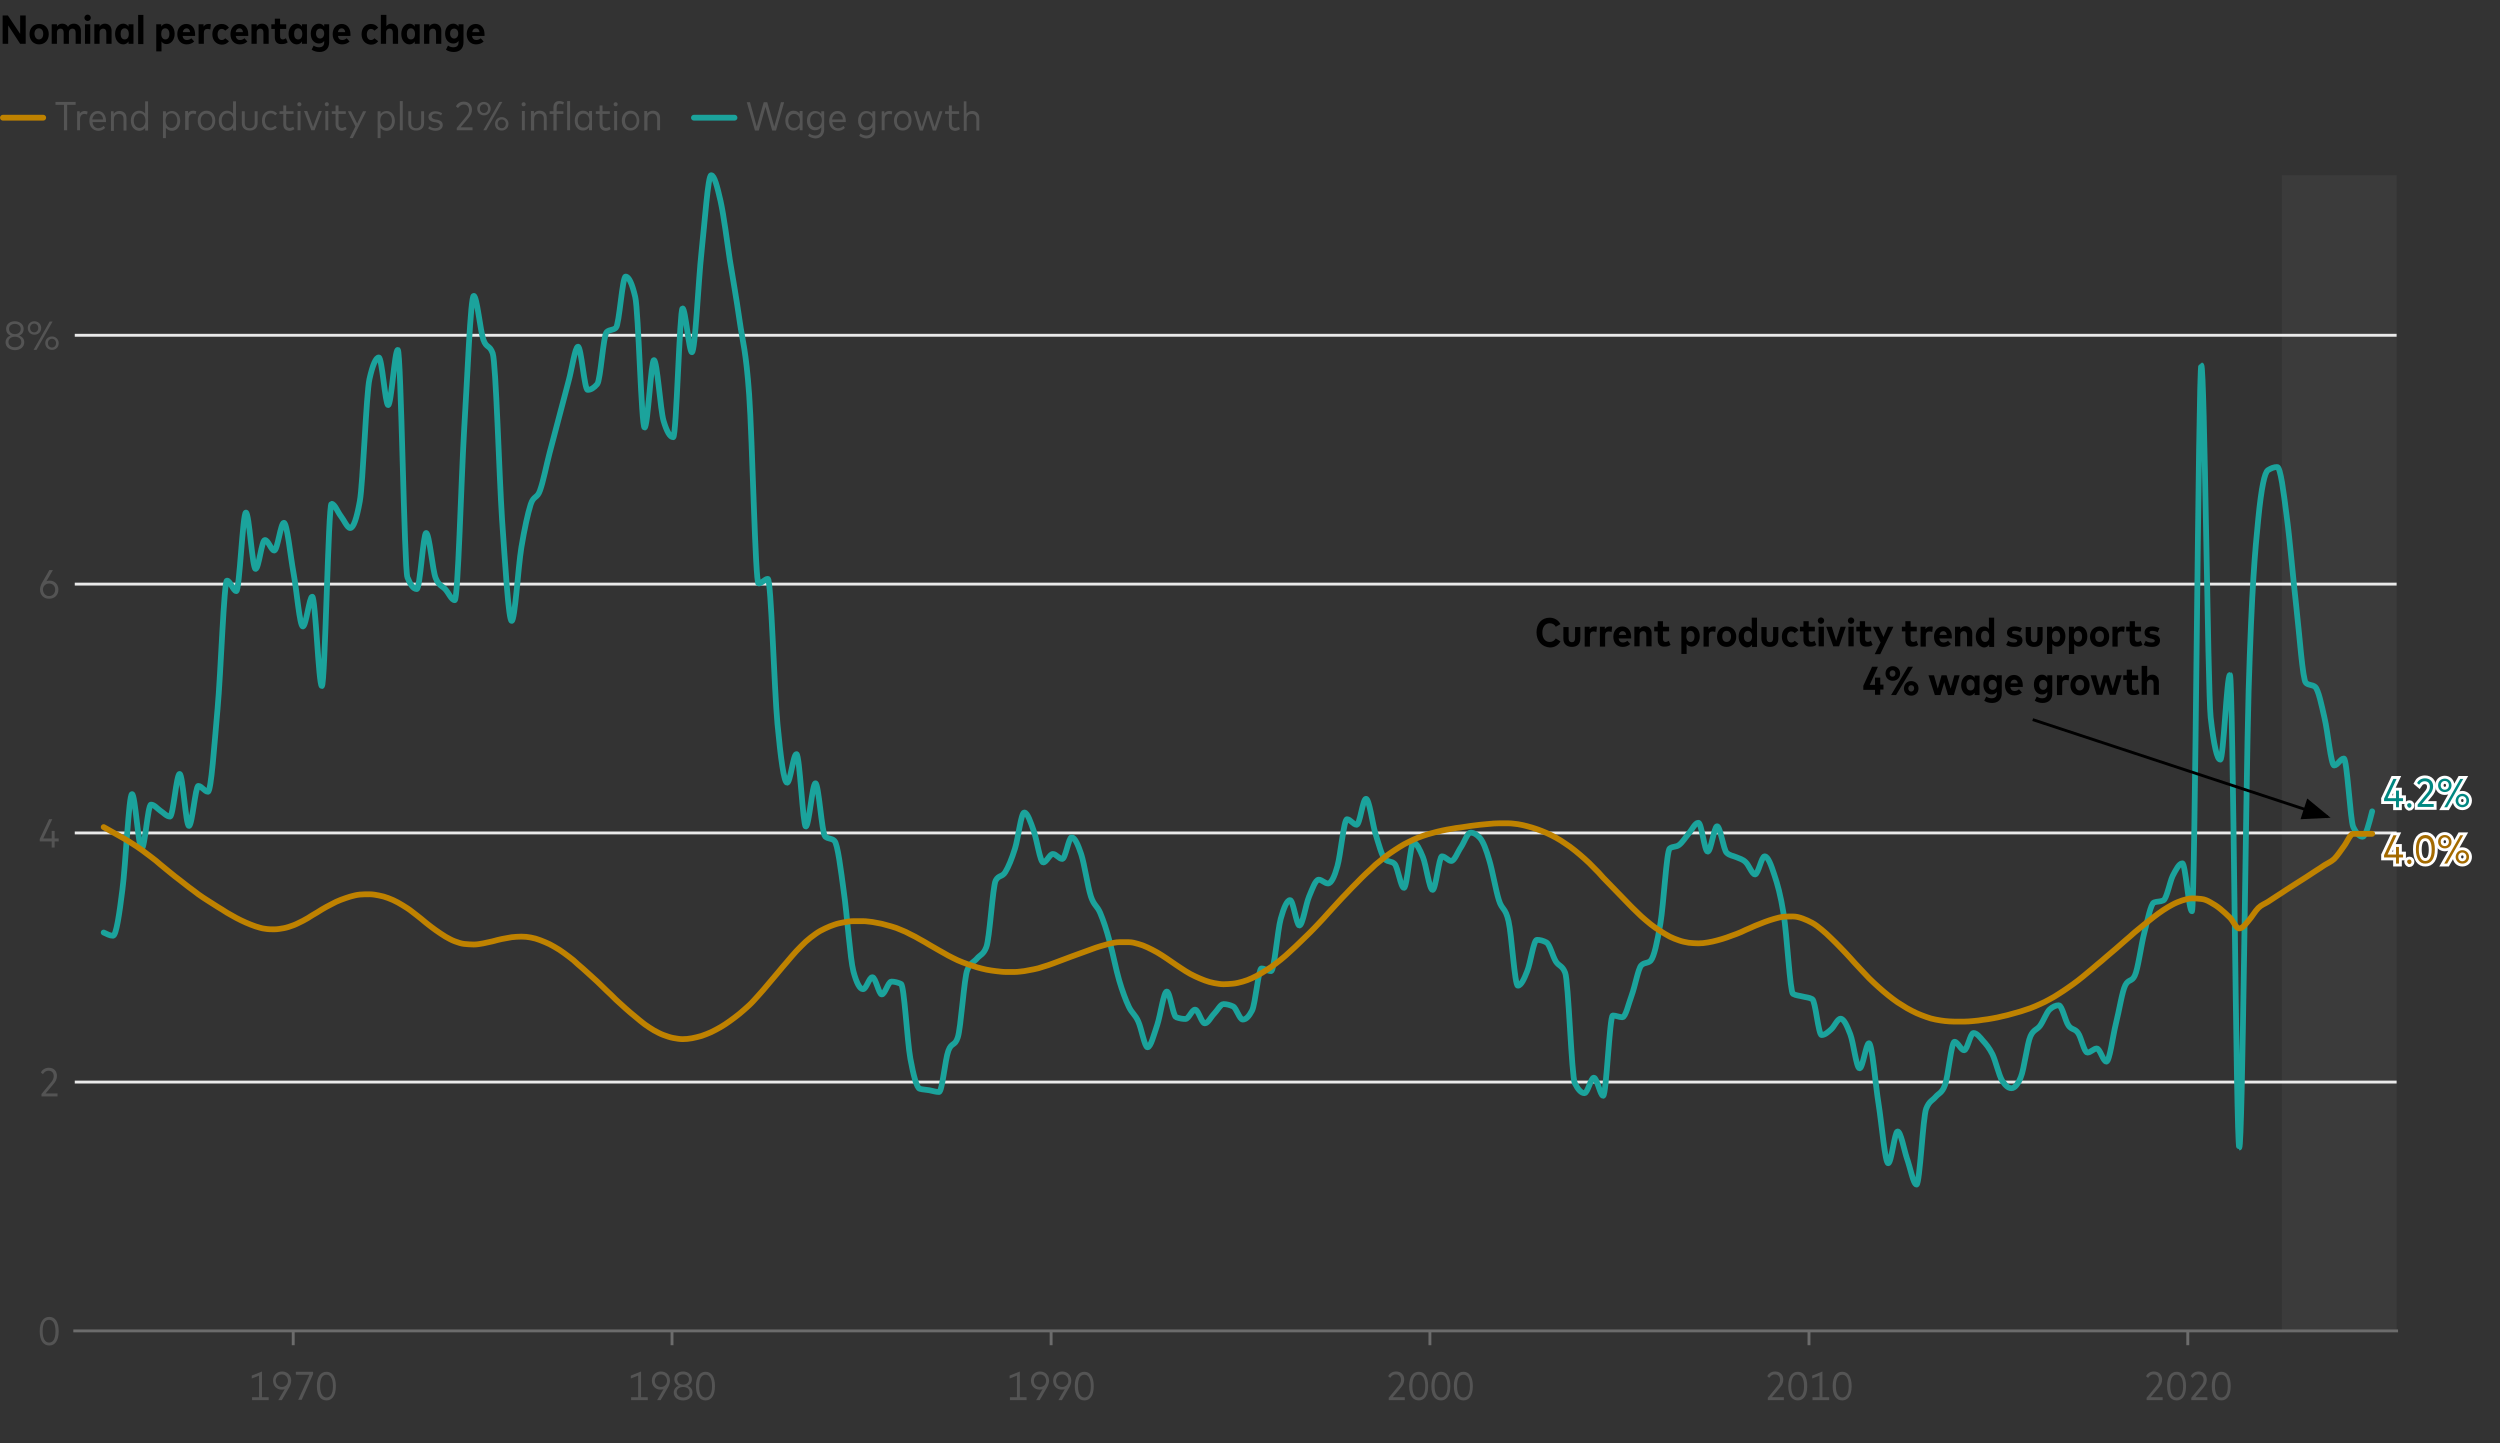 <?xml version="1.0" encoding="utf-8"?>
<!-- Generator: Adobe Illustrator 28.3.0, SVG Export Plug-In . SVG Version: 6.00 Build 0)  -->
<svg version="1.1" xmlns="http://www.w3.org/2000/svg" xmlns:xlink="http://www.w3.org/1999/xlink" x="0px" y="0px"
	 viewBox="0 0 856 494.2" style="enable-background:new 0 0 856 494.2;" xml:space="preserve">
<rect x="0" y="0" width="856" height="494.2" fill="#333333" stroke="none"/>
<g id="Color_Palettes" style="display:none;">
</g>
<g id="Grab_and_Go_Elements" style="display:none;">
</g>
<g id="Sample_Charts" style="display:none;">
</g>
<g id="Freshness_Article_Charts">
	<g>
		<g>
			<g>
				<rect x="781.3" y="60" style="opacity:0.1;fill:#888888;" width="39.3" height="395.6"/>
				
					<line style="fill:none;stroke:#EAEAEA;stroke-width:0.989;stroke-miterlimit:10;" x1="25.6" y1="114.8" x2="820.6" y2="114.8"/>
				<line style="fill:none;stroke:#EAEAEA;stroke-width:0.989;stroke-miterlimit:10;" x1="25.6" y1="200" x2="820.6" y2="200"/>
				
					<line style="fill:none;stroke:#EAEAEA;stroke-width:0.989;stroke-miterlimit:10;" x1="25.6" y1="285.2" x2="820.6" y2="285.2"/>
				
					<line style="fill:none;stroke:#EAEAEA;stroke-width:0.989;stroke-miterlimit:10;" x1="25.6" y1="370.5" x2="820.6" y2="370.5"/>
				
					<path style="fill:none;stroke:#1BA39C;stroke-width:1.977;stroke-linecap:round;stroke-linejoin:round;stroke-miterlimit:10;" d="
					M35.5,319.3c1.1,0.5,2.1,1.1,3.2,1.1c1.1,0,2.2-7.7,3.2-15.7c1.1-8.1,2.2-32.8,3.3-32.8c1.1,0,2.2,18.7,3.3,18.7
					c1.1,0,2.1-15.1,3.2-15.1c1.1,0,2.2,1.4,3.2,2.1c1.1,0.7,2.2,2,3.3,2c1.1,0,2.2-14.6,3.3-14.6c1.1,0,2.1,17.8,3.2,17.8
					c1.1,0,2.2-13.7,3.2-13.7c1.1,0,2.2,2,3.3,2c1.1,0,2.2-16.3,3.3-28.5c1.1-12,2.2-43.8,3.2-43.8c1.1,0,2.2,3.6,3.2,3.6
					c1.1,0,2.2-26.9,3.3-26.9c1.1,0,2.2,19.3,3.3,19.3c1.1,0,2.1-9.9,3.2-9.9c1.1,0,2.2,3.6,3.2,3.6c1.1,0,2.2-9.5,3.3-9.5
					c1.1,0,2.2,11.2,3.3,17.2c1.1,5.9,2.1,18.3,3.2,18.3c1.1,0,2.2-10.2,3.2-10.2c1.1,0,2.2,30.6,3.3,30.6c1.1,0,2.2-62.4,3.3-62.4
					c1.1,0,2.1,2.8,3.2,4.2c1.1,1.4,2.2,4.1,3.2,4.1c1.1,0,2.2-3.1,3.3-9.2c1.1-6.1,2.2-36.9,3.3-41.8c1.1-4.9,2.2-7.4,3.2-7.4
					c1.1,0,2.2,16.3,3.2,16.3c1.1,0,2.2-18.9,3.3-18.9s2.2,75.2,3.3,77.9c1.1,2.7,2.1,4,3.2,4c1.1,0,2.2-19.2,3.2-19.2
					c1.1,0,2.2,13,3.3,15.5c1.1,2.6,2.2,2.6,3.3,3.8c1.1,1.2,2.1,3.7,3.2,3.7c1.1,0,2.2-40.7,3.2-58c1.1-17.5,2.2-46.2,3.3-46.2
					c1.1,0,2.2,11.8,3.3,15c1.1,3.1,2.1,1.6,3.2,4.7c1.1,3.2,2.2,41.7,3.2,56.9c1.1,15.4,2.2,34.7,3.3,34.7c1.1,0,2.2-18.4,3.3-25.1
					c1.1-6.6,2.2-11.6,3.2-14.8c1.1-3.2,2.2-1.9,3.2-4.8c1.1-3,2.2-8.7,3.3-12.9c1.1-4.2,2.2-8.3,3.3-12.5c1.1-4,2.1-8.1,3.2-12.1
					c1.1-4,2.2-11.7,3.2-11.7c1.1,0,2.2,14.8,3.3,14.8c1.1,0,2.2-0.7,3.3-2c1.1-1.3,2.1-16.8,3.2-17.8c1.1-1,2.2-0.5,3.2-1.5
					c1.1-1,2.2-17.5,3.3-17.5c1.1,0,2.2,2.3,3.3,7c1.1,4.6,2.1,44.7,3.2,44.7c1.1,0,2.2-23.1,3.2-23.1c1.1,0,2.2,17.1,3.3,20.8
					c1.1,3.7,2.2,5.6,3.3,5.6c1.1,0,2.2-44.1,3.2-44.1s2.2,15,3.2,15c1.1,0,2.2-24.3,3.3-34.4c1.1-10.1,2.2-26.2,3.3-26.2
					c1.1,0,2.1,4,3.2,8.8c1.1,4.9,2.2,13.6,3.2,20.3c1.1,6.8,2.2,12.8,3.3,20.5c1.1,7.7,2.2,10.2,3.3,25.5c1.1,15,2.1,64.7,3.2,64.7
					c1.1,0,2.2-1.6,3.2-1.6c1.1,0,2.2,38,3.3,49.7c1.1,11.6,2.2,20.1,3.3,20.1c1.1,0,2.1-9.8,3.2-9.8c1.1,0,2.2,24.8,3.2,24.8
					c1.1,0,2.2-14.8,3.3-14.8c1.1,0,2.2,17.2,3.3,18.2c1.1,1,2.2,0.5,3.2,1.5c1.1,1,2.2,10,3.2,17.4c1.1,7.5,2.2,23.2,3.3,27.3
					c1.1,4.1,2.2,6.1,3.3,6.1c1.1,0,2.1-4.1,3.2-4.1c1.1,0,2.2,5.9,3.2,5.9c1.1,0,2.2-4.4,3.3-4.4c1.1,0,2.2,0.3,3.3,0.8
					c1.1,0.5,2.1,19.6,3.2,25.6c1.1,6,2.2,10,3.2,10.3c1.1,0.3,2.2,0.3,3.3,0.5c1.1,0.2,2.2,0.6,3.3,0.6c1.1,0,2.1-11.2,3.2-14.1
					c1.1-3,2.2-1.5,3.2-4.5c1.1-3,2.2-20.6,3.3-23.2c1.1-2.6,2.2-2.6,3.3-3.9c1.1-1.3,2.2-1.3,3.2-3.9c1.1-2.6,2.2-20.8,3.2-22.8
					c1.1-2,2.2-1.1,3.3-2.9c1.1-1.8,2.2-4.5,3.3-8c1.1-3.4,2.1-12.4,3.2-12.4c1.1,0,2.2,3.4,3.2,6.2c1.1,2.9,2.2,10.9,3.3,10.9
					c1.1,0,2.2-2.9,3.3-2.9c1.1,0,2.1,1.7,3.2,1.7c1.1,0,2.2-7.4,3.2-7.4c1.1,0,2.2,2.5,3.3,5.8c1.1,3.4,2.2,11,3.3,14.4
					c1.1,3.3,2.1,3.1,3.2,5.7c1.1,2.6,2.2,5.9,3.2,9.7c1.1,3.9,2.2,9.7,3.3,13.4c1.1,3.7,2.2,6.7,3.3,9c1.1,2.3,2.2,2.7,3.2,5
					c1.1,2.3,2.2,8.9,3.2,8.9c1.1,0,2.2-4.4,3.3-7.6c1.1-3.2,2.2-11.5,3.3-11.5c1.1,0,2.1,8.4,3.2,8.8c1.1,0.4,2.2,0.6,3.2,0.6
					c1.1,0,2.2-3.2,3.3-3.2c1.1,0,2.2,4.7,3.3,4.7c1.1,0,2.1-2.2,3.2-3.3c1.1-1.1,2.2-3.3,3.2-3.3c1.1,0,2.2,0.3,3.3,0.8
					c1.1,0.5,2.2,4.5,3.3,4.5c1.1,0,2.1-1,3.2-3.1c1.1-2.1,2.2-14.4,3.2-14.4c1.1,0,2.2,0.9,3.3,0.9c1.1,0,2.2-13.9,3.3-17.9
					c1.1-4,2.2-6.4,3.2-6.4c1.1,0,2.2,8.7,3.2,8.7c1.1,0,2.2-7.3,3.3-9.9c1.1-2.6,2.2-5.8,3.3-5.8c1.1,0,2.1,1.3,3.2,1.3
					c1.1,0,2.2-2.3,3.2-5.9c1.1-3.7,2.2-16.1,3.3-16.1c1.1,0,2.2,1.9,3.3,1.9c1.1,0,2.1-8.9,3.2-8.9c1.1,0,2.2,8.4,3.2,11.8
					c1.1,3.5,2.2,7.8,3.3,8.9c1.1,1.1,2.2,0.5,3.3,1.6c1.1,1.1,2.1,8.2,3.2,8.2c1.1,0,2.2-15.5,3.2-15.5c1.1,0,2.2,2.3,3.3,5
					c1.1,2.7,2.2,11.2,3.3,11.2c1.1,0,2.2-11.5,3.2-11.5c1.1,0,2.2,1.6,3.2,1.6c1.1,0,2.2-3.1,3.3-4.7c1.1-1.6,2.2-5,3.3-5
					c1.1,0,2.1,0.6,3.2,1.8c1.1,1.2,2.2,4.1,3.2,7.6c1.1,3.6,2.2,10.2,3.3,13.7c1.1,3.5,2.2,2.4,3.3,7.2c1.1,4.7,2.1,22.1,3.2,22.1
					c1.1,0,2.2-2.4,3.2-5c1.1-2.6,2.2-10.7,3.3-10.7c1.1,0,2.2,0.3,3.3,0.9c1.1,0.6,2.1,4.7,3.2,6.5c1.1,1.7,2.2,1.3,3.2,3.9
					c1.1,2.7,2.2,35.6,3.3,37.8c1.1,2.2,2.2,3.4,3.3,3.4c1.1,0,2.2-5.3,3.2-5.3c1.1,0,2.2,6.2,3.2,6.2c1.1,0,2.2-27.5,3.3-27.5
					c1.1,0,2.2,0.6,3.3,0.6c1.1,0,2.1-4.7,3.2-7.6c1.1-3,2.2-9,3.2-10.1c1.1-1.2,2.2-0.6,3.3-1.7c1.1-1.2,2.2-6.2,3.3-12.7
					c1.1-6.4,2.1-24.9,3.2-25.7c1.1-0.8,2.2-0.4,3.2-1.2c1.1-0.8,2.2-2.6,3.3-3.9c1.1-1.3,2.2-3.7,3.3-3.7c1.1,0,2.1,9.9,3.2,9.9
					c1.1,0,2.2-8.7,3.2-8.7c1.1,0,2.2,8.1,3.3,9.1c1.1,1,2.2,1,3.3,1.5c1.1,0.5,2.2,0.7,3.2,1.7c1.1,1,2.2,4.2,3.2,4.2
					c1.1,0,2.2-6.2,3.3-6.2c1.1,0,2.2,2.9,3.3,6.3c1.1,3.3,2.1,6.7,3.2,13.5c1.1,6.8,2.2,26.7,3.2,27.3c1.1,0.6,2.2,0.6,3.3,0.9
					c1.1,0.3,2.2,0.3,3.3,0.9c1.1,0.6,2.1,12.3,3.2,12.3c1.1,0,2.2-1,3.2-1.9c1.1-0.9,2.2-3.7,3.3-3.7c1.1,0,2.2,2.4,3.3,5.3
					c1.1,2.8,2.1,11.7,3.2,11.7c1.1,0,2.2-8.6,3.2-8.6c1.1,0,2.2,14,3.3,20.8c1.1,6.9,2.2,20.3,3.3,20.3c1.1,0,2.2-10.9,3.2-10.9
					c1.1,0,2.2,6.2,3.2,9.2c1.1,3,2.2,9,3.3,9c1.1,0,2.2-23.3,3.3-26c1.1-2.7,2.1-2.7,3.2-4c1.1-1.3,2.2-1.3,3.2-4
					c1.1-2.7,2.2-14.9,3.3-14.9c1.1,0,2.2,2.9,3.3,2.9c1.1,0,2.1-5.9,3.2-5.9c1.1,0,2.2,1.4,3.2,2.6c1.1,1.2,2.2,2.5,3.3,4.7
					c1.1,2.3,2.2,7.2,3.3,9c1.1,1.7,2.1,2.6,3.2,2.6c1.1,0,2.2-1.3,3.2-3.8c1.1-2.5,2.2-11.6,3.3-14c1.1-2.4,2.2-2.1,3.3-3.6
					c1.1-1.5,2.2-4.5,3.2-5.5c1.1-1,2.2-1.5,3.2-1.5c1.1,0,2.2,5.3,3.3,6.9c1.1,1.6,2.2,1,3.3,2.6c1.1,1.5,2.1,6.7,3.2,6.7
					c1.1,0,2.2-1.4,3.2-1.4c1.1,0,2.2,4.5,3.3,4.5c1.1,0,2.2-8.8,3.3-13.2c1.1-4.3,2.1-10.9,3.2-13c1.1-2.1,2.2-1.1,3.2-3.2
					c1.1-2.1,2.2-10.6,3.3-14.8c1.1-4.2,2.2-9.9,3.3-10.3c1.1-0.4,2.1-0.2,3.2-0.7c1.1-0.4,2.2-6.3,3.2-8.4c1.1-2.1,2.2-4.3,3.3-4.3
					c1.1,0,2.2,16.4,3.3,16.4c1.1,0,2.2-186.9,3.2-186.9c1.1,0,2.2,111,3.2,120.5c1.1,9.7,2.2,14.5,3.3,14.5c1.1,0,2.2-29,3.3-29
					c1.1,0,2.1,161.8,3.2,161.8c1.1,0,2.2-120.6,3.2-156.5c1.1-36.2,2.2-47.6,3.3-58.7c1.1-11.1,2.2-15.9,3.3-16.7
					c1.1-0.7,2.1-1.1,3.2-1.1c1.1,0,2.2,8.7,3.2,16.6c1.1,8,2.2,21.5,3.3,31c1.1,9.6,2.2,25.3,3.3,26.3c1.1,1,2.1,0.5,3.2,1.4
					c1.1,1,2.2,6.3,3.2,10.7c1.1,4.5,2.2,16.2,3.3,16.2c1.1,0,2.2-2.4,3.3-2.4c1.1,0,2.2,21.1,3.2,23.4c1.1,2.3,2.2,3.4,3.2,3.4
					c1.1,0,2.2-4.4,3.3-8.7"/>
				
					<path style="fill:none;stroke:#BF8200;stroke-width:1.977;stroke-linecap:round;stroke-linejoin:round;stroke-miterlimit:10;" d="
					M35.5,283.2c1.1,0.6,2.1,1.2,3.2,1.8c1.1,0.6,2.2,1.2,3.2,1.8c1.1,0.6,2.2,1.3,3.3,2c1.1,0.7,2.2,1.4,3.3,2.2
					c1.1,0.8,2.1,1.6,3.2,2.4c1.1,0.8,2.2,1.7,3.2,2.6c1.1,0.9,2.2,1.8,3.3,2.7c1.1,0.9,2.2,1.8,3.3,2.6c1.1,0.8,2.1,1.7,3.2,2.5
					c1.1,0.8,2.2,1.6,3.2,2.4c1.1,0.8,2.2,1.5,3.3,2.2c1.1,0.7,2.2,1.4,3.3,2.1c1.1,0.7,2.2,1.3,3.2,2c1.1,0.6,2.2,1.2,3.2,1.8
					c1.1,0.6,2.2,1.1,3.3,1.6c1.1,0.5,2.2,0.9,3.3,1.3c1.1,0.3,2.1,0.7,3.2,0.8c1.1,0.2,2.2,0.2,3.2,0.2c1.1,0,2.2-0.2,3.3-0.4
					c1.1-0.2,2.2-0.6,3.3-1c1.1-0.4,2.1-1,3.2-1.5c1.1-0.6,2.2-1.2,3.2-1.9c1.1-0.6,2.2-1.3,3.3-2c1.1-0.6,2.2-1.3,3.3-1.8
					c1.1-0.6,2.1-1.1,3.2-1.5c1.1-0.4,2.2-0.8,3.2-1.1c1.1-0.3,2.2-0.6,3.3-0.7c1.1-0.1,2.2-0.1,3.3-0.1c1.1,0,2.2,0.2,3.2,0.4
					c1.1,0.2,2.2,0.5,3.2,0.9c1.1,0.4,2.2,0.9,3.3,1.5s2.2,1.3,3.3,2c1.1,0.7,2.1,1.6,3.2,2.4c1.1,0.8,2.2,1.8,3.2,2.6
					c1.1,0.9,2.2,1.7,3.3,2.5c1.1,0.8,2.2,1.5,3.3,2.2c1.1,0.6,2.1,1.2,3.2,1.6c1.1,0.4,2.2,0.8,3.2,0.9c1.1,0.1,2.2,0.2,3.3,0.2
					c1.1,0,2.2-0.2,3.3-0.4c1.1-0.2,2.1-0.5,3.2-0.7c1.1-0.3,2.2-0.6,3.2-0.8c1.1-0.2,2.2-0.4,3.3-0.6c1.1-0.1,2.2-0.2,3.3-0.2
					c1.1,0,2.2,0.1,3.2,0.3c1.1,0.2,2.2,0.5,3.2,0.9c1.1,0.4,2.2,0.9,3.3,1.4c1.1,0.6,2.2,1.2,3.3,1.9c1.1,0.7,2.1,1.5,3.2,2.3
					c1.1,0.8,2.2,1.7,3.2,2.7c1.1,0.9,2.2,1.9,3.3,2.9c1.1,1,2.2,2,3.3,3c1.1,1,2.1,2.1,3.2,3.1c1.1,1,2.2,2.1,3.2,3.1
					c1.1,1,2.2,2,3.3,3c1.1,1,2.2,1.9,3.3,2.8c1.1,0.9,2.1,1.8,3.2,2.6c1.1,0.8,2.2,1.5,3.2,2.1c1.1,0.6,2.2,1.2,3.3,1.6
					c1.1,0.4,2.2,0.8,3.3,1c1.1,0.2,2.2,0.4,3.2,0.4s2.2-0.1,3.2-0.3c1.1-0.2,2.2-0.5,3.3-0.8c1.1-0.4,2.2-0.8,3.3-1.3
					c1.1-0.5,2.1-1.1,3.2-1.7c1.1-0.6,2.2-1.4,3.2-2.1c1.1-0.8,2.2-1.6,3.3-2.5c1.1-0.9,2.2-1.9,3.3-2.9c1.1-1,2.1-2.2,3.2-3.4
					c1.1-1.2,2.2-2.5,3.2-3.7c1.1-1.3,2.2-2.6,3.3-3.9c1.1-1.3,2.2-2.7,3.3-3.9c1.1-1.3,2.1-2.5,3.2-3.7c1.1-1.2,2.2-2.2,3.2-3.2
					c1.1-1,2.2-1.8,3.3-2.6c1.1-0.8,2.2-1.4,3.3-1.9c1.1-0.5,2.2-1,3.2-1.3c1.1-0.4,2.2-0.6,3.2-0.8c1.1-0.2,2.2-0.4,3.3-0.4
					c1.1,0,2.2,0,3.3,0c1.1,0,2.1,0.2,3.2,0.3c1.1,0.2,2.2,0.4,3.2,0.6c1.1,0.3,2.2,0.6,3.3,0.9c1.1,0.3,2.2,0.7,3.3,1.2
					c1.1,0.4,2.1,0.9,3.2,1.5c1.1,0.5,2.2,1.1,3.2,1.7c1.1,0.6,2.2,1.2,3.3,1.9c1.1,0.6,2.2,1.3,3.3,1.9c1.1,0.6,2.1,1.2,3.2,1.8
					c1.1,0.6,2.2,1.1,3.2,1.6c1.1,0.5,2.2,0.9,3.3,1.3c1.1,0.4,2.2,0.7,3.3,1.1c1.1,0.3,2.2,0.6,3.2,0.8c1.1,0.2,2.2,0.4,3.2,0.5
					c1.1,0.1,2.2,0.3,3.3,0.3c1.1,0,2.2,0,3.3,0c1.1,0,2.1-0.2,3.2-0.3c1.1-0.2,2.2-0.4,3.2-0.6c1.1-0.2,2.2-0.5,3.3-0.9
					c1.1-0.3,2.2-0.7,3.3-1.1c1.1-0.4,2.1-0.8,3.2-1.2c1.1-0.4,2.2-0.8,3.2-1.2c1.1-0.4,2.2-0.8,3.3-1.2c1.1-0.4,2.2-0.8,3.3-1.2
					c1.1-0.4,2.1-0.8,3.2-1.1c1.1-0.3,2.2-0.6,3.2-0.9c1.1-0.2,2.2-0.5,3.3-0.5c1.1,0,2.2,0,3.3,0c1.1,0,2.2,0.3,3.2,0.6
					c1.1,0.3,2.2,0.7,3.2,1.2c1.1,0.5,2.2,1.1,3.3,1.7c1.1,0.6,2.2,1.4,3.3,2.1c1.1,0.7,2.1,1.5,3.2,2.2c1.1,0.7,2.2,1.5,3.2,2.1
					c1.1,0.7,2.2,1.3,3.3,1.8c1.1,0.5,2.2,1,3.3,1.4c1.1,0.4,2.1,0.7,3.2,0.9c1.1,0.2,2.2,0.4,3.2,0.4c1.1,0,2.2-0.1,3.3-0.2
					c1.1-0.1,2.2-0.4,3.3-0.7c1.1-0.3,2.1-0.7,3.2-1.2c1.1-0.5,2.2-1.1,3.2-1.7c1.1-0.6,2.2-1.4,3.3-2.1c1.1-0.8,2.2-1.6,3.3-2.5
					c1.1-0.9,2.2-1.8,3.2-2.8c1.1-1,2.2-2,3.2-3c1.1-1.1,2.2-2.1,3.3-3.2c1.1-1.1,2.2-2.2,3.3-3.4c1.1-1.1,2.1-2.3,3.2-3.5
					c1.1-1.2,2.2-2.4,3.2-3.5c1.1-1.2,2.2-2.4,3.3-3.5c1.1-1.2,2.2-2.3,3.3-3.4c1.1-1.1,2.1-2.2,3.2-3.2c1.1-1,2.2-2,3.2-3
					c1.1-0.9,2.2-1.8,3.3-2.7c1.1-0.8,2.2-1.6,3.3-2.3c1.1-0.7,2.1-1.4,3.2-2c1.1-0.6,2.2-1.1,3.2-1.6c1.1-0.5,2.2-0.9,3.3-1.3
					c1.1-0.4,2.2-0.7,3.3-1c1.1-0.3,2.2-0.6,3.2-0.8c1.1-0.2,2.2-0.5,3.2-0.6c1.1-0.2,2.2-0.4,3.3-0.5c1.1-0.2,2.2-0.3,3.3-0.5
					c1.1-0.1,2.1-0.3,3.2-0.4c1.1-0.1,2.2-0.2,3.2-0.3c1.1-0.1,2.2-0.2,3.3-0.2c1.1,0,2.2,0,3.3,0c1.1,0,2.1,0.2,3.2,0.3
					c1.1,0.2,2.2,0.4,3.2,0.7c1.1,0.3,2.2,0.6,3.3,1c1.1,0.4,2.2,0.8,3.3,1.3c1.1,0.5,2.1,1,3.2,1.6c1.1,0.6,2.2,1.3,3.2,2
					c1.1,0.7,2.2,1.5,3.3,2.4c1.1,0.9,2.2,1.8,3.3,2.8c1.1,1,2.2,2,3.2,3.1c1.1,1.1,2.2,2.2,3.2,3.4c1.1,1.1,2.2,2.3,3.3,3.4
					c1.1,1.1,2.2,2.3,3.3,3.4c1.1,1.1,2.1,2.2,3.2,3.3c1.1,1.1,2.2,2.1,3.2,3.1c1.1,1,2.2,1.9,3.3,2.8c1.1,0.9,2.2,1.6,3.3,2.3
					c1.1,0.7,2.1,1.3,3.2,1.9c1.1,0.5,2.2,1,3.2,1.3c1.1,0.4,2.2,0.6,3.3,0.8c1.1,0.1,2.2,0.2,3.3,0.2c1.1,0,2.1-0.1,3.2-0.3
					c1.1-0.2,2.2-0.4,3.2-0.7c1.1-0.3,2.2-0.6,3.3-1c1.1-0.4,2.2-0.8,3.3-1.2c1.1-0.4,2.2-0.9,3.2-1.4c1.1-0.5,2.2-0.9,3.2-1.4
					c1.1-0.4,2.2-0.9,3.3-1.3c1.1-0.4,2.2-0.8,3.3-1.1c1.1-0.3,2.1-0.6,3.2-0.7c1.1-0.1,2.2-0.1,3.2-0.1c1.1,0,2.2,0.3,3.3,0.7
					c1.1,0.4,2.2,0.9,3.3,1.5c1.1,0.6,2.1,1.4,3.2,2.3c1.1,0.9,2.2,1.9,3.2,2.9c1.1,1,2.2,2.2,3.3,3.3c1.1,1.1,2.2,2.3,3.3,3.5
					c1.1,1.2,2.1,2.4,3.2,3.5c1.1,1.2,2.2,2.3,3.2,3.4c1.1,1.1,2.2,2.1,3.3,3.1c1.1,1,2.2,1.9,3.3,2.8c1.1,0.9,2.2,1.7,3.2,2.4
					c1.1,0.7,2.2,1.4,3.2,2c1.1,0.6,2.2,1.2,3.3,1.7c1.1,0.5,2.2,0.9,3.3,1.3c1.1,0.4,2.1,0.7,3.2,0.9c1.1,0.2,2.2,0.4,3.2,0.5
					c1.1,0.1,2.2,0.2,3.3,0.2c1.1,0,2.2,0,3.3,0c1.1,0,2.1-0.1,3.2-0.2c1.1-0.1,2.2-0.2,3.2-0.4c1.1-0.1,2.2-0.3,3.3-0.5
					c1.1-0.2,2.2-0.4,3.3-0.7c1.1-0.2,2.1-0.5,3.2-0.8c1.1-0.3,2.2-0.6,3.2-0.9c1.1-0.4,2.2-0.7,3.3-1.1c1.1-0.4,2.2-0.9,3.3-1.4
					c1.1-0.5,2.2-1,3.2-1.6c1.1-0.6,2.2-1.2,3.2-1.9c1.1-0.7,2.2-1.4,3.3-2.2c1.1-0.8,2.2-1.5,3.3-2.4c1.1-0.8,2.1-1.7,3.2-2.6
					c1.1-0.9,2.2-1.8,3.2-2.7c1.1-0.9,2.2-1.8,3.3-2.8c1.1-0.9,2.2-1.9,3.3-2.8c1.1-0.9,2.1-1.9,3.2-2.8c1.1-0.9,2.2-1.9,3.2-2.8
					c1.1-0.9,2.2-1.8,3.3-2.7c1.1-0.9,2.2-1.7,3.3-2.6c1.1-0.8,2.1-1.6,3.2-2.3c1.1-0.7,2.2-1.4,3.2-1.9c1.1-0.6,2.2-1,3.3-1.4
					c1.1-0.3,2.2-0.7,3.3-0.7c1.1,0,2.2,0.1,3.2,0.2c1.1,0.1,2.2,0.6,3.2,1.2c1.1,0.6,2.2,1.3,3.3,2.2c1.1,0.9,2.2,1.9,3.3,3
					c1.1,1.1,2.1,3.7,3.2,3.7c1.1,0,2.2-1.5,3.2-2.7c1.1-1.2,2.2-3.2,3.3-4.3c1.1-1.1,2.2-1.4,3.3-2.1c1.1-0.7,2.1-1.4,3.2-2.1
					c1.1-0.7,2.2-1.4,3.2-2.1c1.1-0.7,2.2-1.4,3.3-2.1c1.1-0.7,2.2-1.4,3.3-2.1c1.1-0.7,2.1-1.4,3.2-2.1c1.1-0.7,2.2-1.4,3.2-2.1
					c1.1-0.7,2.2-1.1,3.3-2.1c1.1-1.1,2.2-2.8,3.3-4.3c1.1-1.4,2.2-4.3,3.2-4.3c1.1,0,2.2,0,3.2,0c1.1,0,2.2,0,3.3,0"/>
				<g>
					<path style="fill:#545454;" d="M86.3,478.4h2.4v-7.4l-2.5,1V471l3.5-1.4v8.8H92v1h-5.7V478.4z"/>
					<path style="fill:#545454;" d="M96.4,475.8c-1.7,0-2.9-1.3-2.9-3.1c0-1.8,1.3-3.1,3.1-3.1c1.8,0,3.1,1.3,3.1,3.1
						c0,0.7-0.2,1.4-0.6,2.2l-2.6,4.5h-1.2l2.2-3.8C97.2,475.8,96.8,475.8,96.4,475.8z M96.5,474.9c1.2,0,2.1-0.9,2.1-2.1
						c0-1.3-0.9-2.2-2.1-2.2c-1.2,0-2.1,0.9-2.1,2.2C94.5,474,95.3,474.9,96.5,474.9z"/>
					<path style="fill:#545454;" d="M106,470.7h-4.7v-1h5.9v0.8l-3.9,8.8h-1.2L106,470.7z"/>
					<path style="fill:#545454;" d="M108.5,474.6c0-3.4,1.4-4.9,3.3-4.9c1.9,0,3.2,1.6,3.2,4.9c0,3.4-1.4,4.9-3.2,4.9
						C109.9,479.5,108.5,478,108.5,474.6z M111.8,478.5c1.3,0,2.2-1.1,2.2-3.9c0-2.7-0.9-3.9-2.2-3.9c-1.3,0-2.2,1.1-2.2,3.9
						C109.6,477.4,110.6,478.5,111.8,478.5z"/>
				</g>
				<g>
					<path style="fill:#545454;" d="M216.1,478.4h2.4v-7.4l-2.5,1V471l3.5-1.4v8.8h2.3v1h-5.7V478.4z"/>
					<path style="fill:#545454;" d="M226.1,475.8c-1.7,0-2.9-1.3-2.9-3.1c0-1.8,1.3-3.1,3.1-3.1c1.8,0,3.1,1.3,3.1,3.1
						c0,0.7-0.2,1.4-0.6,2.2l-2.6,4.5H225l2.2-3.8C226.9,475.8,226.5,475.8,226.1,475.8z M226.3,474.9c1.2,0,2.1-0.9,2.1-2.1
						c0-1.3-0.9-2.2-2.1-2.2c-1.2,0-2.1,0.9-2.1,2.2C224.2,474,225.1,474.9,226.3,474.9z"/>
					<path style="fill:#545454;" d="M230.7,476.8c0-1.2,0.8-2,1.7-2.3c-0.9-0.4-1.5-1.1-1.5-2.3c0-1.7,1.4-2.6,3-2.6s3,1,3,2.6
						c0,1.2-0.6,1.9-1.5,2.3c1,0.4,1.7,1.1,1.7,2.3c0,1.7-1.5,2.7-3.2,2.7C232.1,479.5,230.7,478.5,230.7,476.8z M233.9,478.5
						c1.2,0,2.2-0.6,2.2-1.8c0-1.2-1-1.8-2.2-1.8c-1.2,0-2.2,0.6-2.2,1.8C231.8,477.9,232.7,478.5,233.9,478.5z M233.9,474.1
						c1.1,0,2-0.6,2-1.8c0-1.1-0.9-1.7-2-1.7c-1.1,0-2,0.6-2,1.7C232,473.5,232.8,474.1,233.9,474.1z"/>
					<path style="fill:#545454;" d="M238.3,474.6c0-3.4,1.4-4.9,3.3-4.9c1.9,0,3.2,1.6,3.2,4.9c0,3.4-1.4,4.9-3.2,4.9
						C239.7,479.5,238.3,478,238.3,474.6z M241.6,478.5c1.3,0,2.2-1.1,2.2-3.9c0-2.7-0.9-3.9-2.2-3.9c-1.3,0-2.2,1.1-2.2,3.9
						C239.3,477.4,240.3,478.5,241.6,478.5z"/>
				</g>
				<g>
					<path style="fill:#545454;" d="M345.8,478.4h2.4v-7.4l-2.5,1V471l3.5-1.4v8.8h2.3v1h-5.7V478.4z"/>
					<path style="fill:#545454;" d="M355.9,475.8c-1.7,0-2.9-1.3-2.9-3.1c0-1.8,1.3-3.1,3.1-3.1c1.8,0,3.1,1.3,3.1,3.1
						c0,0.7-0.2,1.4-0.6,2.2l-2.6,4.5h-1.2l2.2-3.8C356.7,475.8,356.3,475.8,355.9,475.8z M356.1,474.9c1.2,0,2.1-0.9,2.1-2.1
						c0-1.3-0.9-2.2-2.1-2.2c-1.2,0-2.1,0.9-2.1,2.2C354,474,354.8,474.9,356.1,474.9z"/>
					<path style="fill:#545454;" d="M363.5,475.8c-1.7,0-2.9-1.3-2.9-3.1c0-1.8,1.3-3.1,3.1-3.1c1.8,0,3.1,1.3,3.1,3.1
						c0,0.7-0.2,1.4-0.6,2.2l-2.6,4.5h-1.2l2.2-3.8C364.3,475.8,363.9,475.8,363.5,475.8z M363.7,474.9c1.2,0,2.1-0.9,2.1-2.1
						c0-1.3-0.9-2.2-2.1-2.2c-1.2,0-2.1,0.9-2.1,2.2C361.6,474,362.5,474.9,363.7,474.9z"/>
					<path style="fill:#545454;" d="M368,474.6c0-3.4,1.4-4.9,3.3-4.9c1.9,0,3.2,1.6,3.2,4.9c0,3.4-1.4,4.9-3.2,4.9
						C369.4,479.5,368,478,368,474.6z M371.3,478.5c1.3,0,2.2-1.1,2.2-3.9c0-2.7-0.9-3.9-2.2-3.9c-1.3,0-2.2,1.1-2.2,3.9
						C369.1,477.4,370.1,478.5,371.3,478.5z"/>
				</g>
				<g>
					<path style="fill:#545454;" d="M475.5,478.6l3.3-4c0.5-0.6,0.9-1.3,0.9-2.1c0-1.1-0.6-1.9-1.8-1.9c-1,0-1.5,0.6-1.9,1.2
						l-0.7-0.6c0.4-0.8,1.3-1.6,2.7-1.6c1.8,0,2.8,1.2,2.8,2.8c0,1.1-0.5,2-1.2,2.8l-2.7,3.2h4.1v1h-5.5V478.6z"/>
					<path style="fill:#545454;" d="M482.5,474.6c0-3.4,1.4-4.9,3.3-4.9c1.9,0,3.2,1.6,3.2,4.9c0,3.4-1.4,4.9-3.2,4.9
						C483.9,479.5,482.5,478,482.5,474.6z M485.8,478.5c1.3,0,2.2-1.1,2.2-3.9c0-2.7-0.9-3.9-2.2-3.9c-1.3,0-2.2,1.1-2.2,3.9
						C483.6,477.4,484.5,478.5,485.8,478.5z"/>
					<path style="fill:#545454;" d="M490.1,474.6c0-3.4,1.4-4.9,3.3-4.9c1.9,0,3.2,1.6,3.2,4.9c0,3.4-1.4,4.9-3.2,4.9
						C491.5,479.5,490.1,478,490.1,474.6z M493.4,478.5c1.3,0,2.2-1.1,2.2-3.9c0-2.7-0.9-3.9-2.2-3.9c-1.3,0-2.2,1.1-2.2,3.9
						C491.2,477.4,492.2,478.5,493.4,478.5z"/>
					<path style="fill:#545454;" d="M497.8,474.6c0-3.4,1.4-4.9,3.3-4.9c1.9,0,3.2,1.6,3.2,4.9c0,3.4-1.4,4.9-3.2,4.9
						C499.2,479.5,497.8,478,497.8,474.6z M501.1,478.5c1.3,0,2.2-1.1,2.2-3.9c0-2.7-0.9-3.9-2.2-3.9c-1.3,0-2.2,1.1-2.2,3.9
						C498.9,477.4,499.8,478.5,501.1,478.5z"/>
				</g>
				<g>
					<path style="fill:#545454;" d="M605.3,478.6l3.3-4c0.5-0.6,0.9-1.3,0.9-2.1c0-1.1-0.6-1.9-1.8-1.9c-1,0-1.5,0.6-1.9,1.2
						l-0.7-0.6c0.4-0.8,1.3-1.6,2.7-1.6c1.8,0,2.8,1.2,2.8,2.8c0,1.1-0.5,2-1.2,2.8l-2.7,3.2h4.1v1h-5.5V478.6z"/>
					<path style="fill:#545454;" d="M612.3,474.6c0-3.4,1.4-4.9,3.3-4.9c1.9,0,3.2,1.6,3.2,4.9c0,3.4-1.4,4.9-3.2,4.9
						C613.7,479.5,612.3,478,612.3,474.6z M615.5,478.5c1.3,0,2.2-1.1,2.2-3.9c0-2.7-0.9-3.9-2.2-3.9c-1.3,0-2.2,1.1-2.2,3.9
						C613.3,477.4,614.3,478.5,615.5,478.5z"/>
					<path style="fill:#545454;" d="M620.6,478.4h2.4v-7.4l-2.5,1V471l3.5-1.4v8.8h2.3v1h-5.7V478.4z"/>
					<path style="fill:#545454;" d="M627.5,474.6c0-3.4,1.4-4.9,3.3-4.9c1.9,0,3.2,1.6,3.2,4.9c0,3.4-1.4,4.9-3.2,4.9
						C628.9,479.5,627.5,478,627.5,474.6z M630.8,478.5c1.3,0,2.2-1.1,2.2-3.9c0-2.7-0.9-3.9-2.2-3.9c-1.3,0-2.2,1.1-2.2,3.9
						C628.6,477.4,629.6,478.5,630.8,478.5z"/>
				</g>
				<g>
					<path style="fill:#545454;" d="M735,478.6l3.3-4c0.5-0.6,0.9-1.3,0.9-2.1c0-1.1-0.6-1.9-1.8-1.9c-1,0-1.5,0.6-1.9,1.2l-0.7-0.6
						c0.4-0.8,1.3-1.6,2.7-1.6c1.8,0,2.8,1.2,2.8,2.8c0,1.1-0.5,2-1.2,2.8l-2.7,3.2h4.1v1H735V478.6z"/>
					<path style="fill:#545454;" d="M742,474.6c0-3.4,1.4-4.9,3.3-4.9c1.9,0,3.2,1.6,3.2,4.9c0,3.4-1.4,4.9-3.2,4.9
						C743.4,479.5,742,478,742,474.6z M745.3,478.5c1.3,0,2.2-1.1,2.2-3.9c0-2.7-0.9-3.9-2.2-3.9c-1.3,0-2.2,1.1-2.2,3.9
						C743.1,477.4,744,478.5,745.3,478.5z"/>
					<path style="fill:#545454;" d="M750.3,478.6l3.3-4c0.5-0.6,0.9-1.3,0.9-2.1c0-1.1-0.6-1.9-1.8-1.9c-1,0-1.5,0.6-1.9,1.2
						l-0.7-0.6c0.4-0.8,1.3-1.6,2.7-1.6c1.8,0,2.8,1.2,2.8,2.8c0,1.1-0.5,2-1.2,2.8l-2.7,3.2h4.1v1h-5.5V478.6z"/>
					<path style="fill:#545454;" d="M757.3,474.6c0-3.4,1.4-4.9,3.3-4.9c1.9,0,3.2,1.6,3.2,4.9c0,3.4-1.4,4.9-3.2,4.9
						C758.7,479.5,757.3,478,757.3,474.6z M760.6,478.5c1.3,0,2.2-1.1,2.2-3.9c0-2.7-0.9-3.9-2.2-3.9c-1.3,0-2.2,1.1-2.2,3.9
						C758.4,477.4,759.3,478.5,760.6,478.5z"/>
				</g>
				
					<line style="fill:none;stroke:#6C6C6C;stroke-width:0.989;stroke-miterlimit:10;" x1="100.4" y1="460.6" x2="100.4" y2="455.7"/>
				
					<line style="fill:none;stroke:#6C6C6C;stroke-width:0.989;stroke-miterlimit:10;" x1="230.1" y1="460.6" x2="230.1" y2="455.7"/>
				
					<line style="fill:none;stroke:#6C6C6C;stroke-width:0.989;stroke-miterlimit:10;" x1="359.9" y1="460.6" x2="359.9" y2="455.7"/>
				
					<line style="fill:none;stroke:#6C6C6C;stroke-width:0.989;stroke-miterlimit:10;" x1="489.6" y1="460.6" x2="489.6" y2="455.7"/>
				
					<line style="fill:none;stroke:#6C6C6C;stroke-width:0.989;stroke-miterlimit:10;" x1="619.4" y1="460.6" x2="619.4" y2="455.7"/>
				
					<line style="fill:none;stroke:#6C6C6C;stroke-width:0.989;stroke-miterlimit:10;" x1="749.1" y1="460.6" x2="749.1" y2="455.7"/>
				<g>
					<path style="fill:#545454;" d="M13.6,455.8c0-3.4,1.4-4.9,3.3-4.9c1.9,0,3.2,1.6,3.2,4.9c0,3.4-1.4,4.9-3.2,4.9
						C15,460.7,13.6,459.2,13.6,455.8z M16.8,459.7c1.3,0,2.2-1.1,2.2-3.9c0-2.7-0.9-3.9-2.2-3.9c-1.3,0-2.2,1.1-2.2,3.9
						C14.6,458.6,15.6,459.7,16.8,459.7z"/>
				</g>
				<g>
					<path style="fill:#545454;" d="M14.2,374.6l3.3-4c0.5-0.6,0.9-1.3,0.9-2.1c0-1.1-0.6-1.9-1.8-1.9c-1,0-1.5,0.6-1.9,1.2
						l-0.7-0.6c0.4-0.8,1.3-1.6,2.7-1.6c1.8,0,2.8,1.2,2.8,2.8c0,1.1-0.5,2-1.2,2.8l-2.7,3.2h4.1v1h-5.5V374.6z"/>
				</g>
				<g>
					<path style="fill:#545454;" d="M17.7,288.1h-4.1v-0.8l3.2-6.8h1.1l-3.1,6.6h2.9v-2.6h1v2.6h1.4v1h-1.4v2.1h-1V288.1z"/>
				</g>
				<g>
					<path style="fill:#545454;" d="M13.7,201.9c0-0.7,0.2-1.4,0.6-2.2l2.6-4.5h1.2l-2.2,3.8c0.3-0.1,0.7-0.2,1.1-0.2
						c1.7,0,3,1.3,3,3.1c0,1.8-1.3,3.1-3.1,3.1C15,205.1,13.7,203.7,13.7,201.9z M16.8,204.1c1.2,0,2.1-0.9,2.1-2.2
						c0-1.3-0.9-2.1-2.1-2.1c-1.2,0-2.1,0.9-2.1,2.1C14.8,203.2,15.6,204.1,16.8,204.1z"/>
				</g>
				<g>
					<path style="fill:#545454;" d="M1.9,117.2c0-1.2,0.8-2,1.7-2.3c-0.9-0.4-1.5-1.1-1.5-2.3c0-1.7,1.4-2.6,3-2.6s3,1,3,2.6
						c0,1.2-0.6,1.9-1.5,2.3c1,0.4,1.7,1.1,1.7,2.3c0,1.7-1.5,2.7-3.2,2.7C3.3,119.8,1.9,118.9,1.9,117.2z M5.1,118.9
						c1.2,0,2.2-0.6,2.2-1.8c0-1.2-1-1.8-2.2-1.8c-1.2,0-2.2,0.6-2.2,1.8C2.9,118.3,3.9,118.9,5.1,118.9z M5.1,114.4
						c1.1,0,2-0.6,2-1.8c0-1.1-0.9-1.7-2-1.7c-1.1,0-2,0.6-2,1.7C3.1,113.8,4,114.4,5.1,114.4z"/>
					<path style="fill:#545454;" d="M9.5,112.3c0-1.4,1-2.3,2.3-2.3c1.3,0,2.3,1,2.3,2.3c0,1.4-1,2.3-2.3,2.3
						C10.4,114.6,9.5,113.6,9.5,112.3z M11.7,113.8c0.8,0,1.4-0.6,1.4-1.5c0-0.9-0.6-1.5-1.4-1.5c-0.8,0-1.4,0.6-1.4,1.5
						C10.3,113.2,10.9,113.8,11.7,113.8z M17,110.1h1l-5.5,9.7h-1L17,110.1z M17.8,115.2c1.3,0,2.3,1,2.3,2.3c0,1.4-1,2.3-2.3,2.3
						c-1.3,0-2.3-1-2.3-2.3C15.5,116.1,16.5,115.2,17.8,115.2z M17.8,119c0.8,0,1.4-0.6,1.4-1.5s-0.6-1.5-1.4-1.5
						c-0.8,0-1.4,0.6-1.4,1.5C16.4,118.4,17,119,17.8,119z"/>
				</g>
				
					<line style="fill:none;stroke:#6C6C6C;stroke-width:0.989;stroke-linecap:square;stroke-miterlimit:10;" x1="820.6" y1="455.7" x2="25.6" y2="455.7"/>
				<g>
					<g>
						<path style="fill:none;stroke:#FFFFFF;stroke-width:1.977;stroke-miterlimit:10;" d="M820.4,274.3h-4.1v-0.8l3.2-6.8h1.1
							l-3.1,6.6h2.9v-2.6h1v2.6h1.4v1h-1.4v2.1h-1V274.3z"/>
						<path style="fill:none;stroke:#FFFFFF;stroke-width:1.977;stroke-miterlimit:10;" d="M824.2,275.7c0-0.4,0.3-0.7,0.8-0.7
							c0.4,0,0.7,0.3,0.7,0.8c0,0.4-0.3,0.8-0.8,0.8C824.6,276.5,824.2,276.1,824.2,275.7z"/>
						<path style="fill:none;stroke:#FFFFFF;stroke-width:1.977;stroke-miterlimit:10;" d="M827.8,275.5l3.3-4
							c0.5-0.6,0.9-1.3,0.9-2.1c0-1.1-0.6-1.9-1.8-1.9c-1,0-1.5,0.6-1.9,1.2l-0.7-0.6c0.4-0.8,1.3-1.6,2.7-1.6
							c1.8,0,2.8,1.2,2.8,2.8c0,1.1-0.5,2-1.2,2.8l-2.7,3.2h4.1v1h-5.5V275.5z"/>
						<path style="fill:none;stroke:#FFFFFF;stroke-width:1.977;stroke-miterlimit:10;" d="M834.8,268.9c0-1.4,1-2.3,2.3-2.3
							c1.3,0,2.3,1,2.3,2.3c0,1.4-1,2.3-2.3,2.3C835.8,271.2,834.8,270.3,834.8,268.9z M837.1,270.4c0.8,0,1.4-0.6,1.4-1.5
							s-0.6-1.5-1.4-1.5c-0.8,0-1.4,0.6-1.4,1.5S836.3,270.4,837.1,270.4z M842.4,266.7h1l-5.5,9.7h-1L842.4,266.7z M843.1,271.8
							c1.3,0,2.3,1,2.3,2.3c0,1.4-1,2.3-2.3,2.3c-1.3,0-2.3-1-2.3-2.3C840.9,272.8,841.8,271.8,843.1,271.8z M843.1,275.6
							c0.8,0,1.4-0.6,1.4-1.5s-0.6-1.5-1.4-1.5c-0.8,0-1.4,0.6-1.4,1.5C841.7,275,842.3,275.6,843.1,275.6z"/>
					</g>
				</g>
				<g>
					<path style="fill:#008781;" d="M820.4,274.3h-4.1v-0.8l3.2-6.8h1.1l-3.1,6.6h2.9v-2.6h1v2.6h1.4v1h-1.4v2.1h-1V274.3z"/>
					<path style="fill:#008781;" d="M824.2,275.7c0-0.4,0.3-0.7,0.8-0.7c0.4,0,0.7,0.3,0.7,0.8c0,0.4-0.3,0.8-0.8,0.8
						C824.6,276.5,824.2,276.1,824.2,275.7z"/>
					<path style="fill:#008781;" d="M827.8,275.5l3.3-4c0.5-0.6,0.9-1.3,0.9-2.1c0-1.1-0.6-1.9-1.8-1.9c-1,0-1.5,0.6-1.9,1.2
						l-0.7-0.6c0.4-0.8,1.3-1.6,2.7-1.6c1.8,0,2.8,1.2,2.8,2.8c0,1.1-0.5,2-1.2,2.8l-2.7,3.2h4.1v1h-5.5V275.5z"/>
					<path style="fill:#008781;" d="M834.8,268.9c0-1.4,1-2.3,2.3-2.3c1.3,0,2.3,1,2.3,2.3c0,1.4-1,2.3-2.3,2.3
						C835.8,271.2,834.8,270.3,834.8,268.9z M837.1,270.4c0.8,0,1.4-0.6,1.4-1.5s-0.6-1.5-1.4-1.5c-0.8,0-1.4,0.6-1.4,1.5
						S836.3,270.4,837.1,270.4z M842.4,266.7h1l-5.5,9.7h-1L842.4,266.7z M843.1,271.8c1.3,0,2.3,1,2.3,2.3c0,1.4-1,2.3-2.3,2.3
						c-1.3,0-2.3-1-2.3-2.3C840.9,272.8,841.8,271.8,843.1,271.8z M843.1,275.6c0.8,0,1.4-0.6,1.4-1.5s-0.6-1.5-1.4-1.5
						c-0.8,0-1.4,0.6-1.4,1.5C841.7,275,842.3,275.6,843.1,275.6z"/>
				</g>
				<g>
					<path style="fill:none;stroke:#FFFFFF;stroke-width:1.977;stroke-miterlimit:10;" d="M820.4,293.6h-4.1v-0.8l3.2-6.8h1.1
						l-3.1,6.6h2.9V290h1v2.6h1.4v1h-1.4v2.1h-1V293.6z"/>
					<path style="fill:none;stroke:#FFFFFF;stroke-width:1.977;stroke-miterlimit:10;" d="M824.2,295c0-0.4,0.3-0.7,0.8-0.7
						c0.4,0,0.7,0.3,0.7,0.8c0,0.4-0.3,0.8-0.8,0.8C824.6,295.8,824.2,295.4,824.2,295z"/>
					<path style="fill:none;stroke:#FFFFFF;stroke-width:1.977;stroke-miterlimit:10;" d="M827.2,290.8c0-3.4,1.4-4.9,3.3-4.9
						c1.9,0,3.2,1.6,3.2,4.9c0,3.4-1.4,4.9-3.2,4.9C828.6,295.8,827.2,294.2,827.2,290.8z M830.4,294.8c1.3,0,2.2-1.1,2.2-3.9
						c0-2.7-0.9-3.9-2.2-3.9c-1.3,0-2.2,1.1-2.2,3.9C828.2,293.6,829.2,294.8,830.4,294.8z"/>
					<path style="fill:none;stroke:#FFFFFF;stroke-width:1.977;stroke-miterlimit:10;" d="M834.8,288.2c0-1.4,1-2.3,2.3-2.3
						c1.3,0,2.3,1,2.3,2.3c0,1.4-1,2.3-2.3,2.3C835.8,290.5,834.8,289.5,834.8,288.2z M837.1,289.7c0.8,0,1.4-0.6,1.4-1.5
						s-0.6-1.5-1.4-1.5c-0.8,0-1.4,0.6-1.4,1.5S836.3,289.7,837.1,289.7z M842.4,286h1l-5.5,9.7h-1L842.4,286z M843.1,291.1
						c1.3,0,2.3,1,2.3,2.3c0,1.4-1,2.3-2.3,2.3c-1.3,0-2.3-1-2.3-2.3C840.9,292.1,841.8,291.1,843.1,291.1z M843.1,294.9
						c0.8,0,1.4-0.6,1.4-1.5s-0.6-1.5-1.4-1.5c-0.8,0-1.4,0.6-1.4,1.5C841.7,294.3,842.3,294.9,843.1,294.9z"/>
				</g>
				<g>
					<path style="fill:#A36A00;" d="M820.4,293.6h-4.1v-0.8l3.2-6.8h1.1l-3.1,6.6h2.9V290h1v2.6h1.4v1h-1.4v2.1h-1V293.6z"/>
					<path style="fill:#A36A00;" d="M824.2,295c0-0.4,0.3-0.7,0.8-0.7c0.4,0,0.7,0.3,0.7,0.8c0,0.4-0.3,0.8-0.8,0.8
						C824.6,295.8,824.2,295.4,824.2,295z"/>
					<path style="fill:#A36A00;" d="M827.2,290.8c0-3.4,1.4-4.9,3.3-4.9c1.9,0,3.2,1.6,3.2,4.9c0,3.4-1.4,4.9-3.2,4.9
						C828.6,295.8,827.2,294.2,827.2,290.8z M830.4,294.8c1.3,0,2.2-1.1,2.2-3.9c0-2.7-0.9-3.9-2.2-3.9c-1.3,0-2.2,1.1-2.2,3.9
						C828.2,293.6,829.2,294.8,830.4,294.8z"/>
					<path style="fill:#A36A00;" d="M834.8,288.2c0-1.4,1-2.3,2.3-2.3c1.3,0,2.3,1,2.3,2.3c0,1.4-1,2.3-2.3,2.3
						C835.8,290.5,834.8,289.5,834.8,288.2z M837.1,289.7c0.8,0,1.4-0.6,1.4-1.5s-0.6-1.5-1.4-1.5c-0.8,0-1.4,0.6-1.4,1.5
						S836.3,289.7,837.1,289.7z M842.4,286h1l-5.5,9.7h-1L842.4,286z M843.1,291.1c1.3,0,2.3,1,2.3,2.3c0,1.4-1,2.3-2.3,2.3
						c-1.3,0-2.3-1-2.3-2.3C840.9,292.1,841.8,291.1,843.1,291.1z M843.1,294.9c0.8,0,1.4-0.6,1.4-1.5s-0.6-1.5-1.4-1.5
						c-0.8,0-1.4,0.6-1.4,1.5C841.7,294.3,842.3,294.9,843.1,294.9z"/>
				</g>
				<g>
					<path style="fill:#545454;" d="M21.9,35.9H19v-1h6.9v1H23v8.7h-1.1V35.9z"/>
					<path style="fill:#545454;" d="M26.3,38.1h1v0.8c0.4-0.6,1-0.9,1.7-0.9c0.4,0,0.7,0.1,1,0.2l-0.2,1c-0.3-0.1-0.6-0.2-0.9-0.2
						c-0.9,0-1.5,0.7-1.5,1.8v3.8h-1V38.1z"/>
					<path style="fill:#545454;" d="M30.6,41.4c0-2.1,1.2-3.4,2.9-3.4c1.6,0,2.8,1.3,2.8,3.4c0,0.1,0,0.3,0,0.4h-4.6
						c0.1,1.4,0.9,2.1,2,2.1c0.7,0,1.3-0.3,1.8-0.8l0.5,0.7c-0.7,0.7-1.5,1-2.4,1C31.8,44.7,30.6,43.4,30.6,41.4z M35.3,40.9
						c-0.1-1.2-0.8-2-1.8-2c-1,0-1.7,0.8-1.9,2H35.3z"/>
					<path style="fill:#545454;" d="M37.9,38.1h1V39c0.5-0.7,1.2-1,2-1c1.4,0,2.4,0.9,2.4,2.4v4.3h-1v-4c0-1.1-0.6-1.7-1.6-1.7
						c-1,0-1.7,0.7-1.7,1.8v4h-1V38.1z"/>
					<path style="fill:#545454;" d="M44.8,41.3c0-2,1.2-3.4,2.8-3.4c0.9,0,1.6,0.4,2.1,1v-4.2h1v10h-1v-0.9c-0.5,0.6-1.2,1-2.1,1
						C46,44.7,44.8,43.4,44.8,41.3z M47.8,43.8c1.2,0,2-1,2-2.5c0-1.5-0.8-2.5-2-2.5c-1.2,0-2,1-2,2.5S46.6,43.8,47.8,43.8z"/>
				</g>
				<path style="fill:#545454;" d="M55.8,47.3v-9.2h1V39c0.5-0.6,1.2-1,2.1-1c1.6,0,2.8,1.4,2.8,3.4c0,2-1.2,3.4-2.8,3.4
					c-0.9,0-1.6-0.4-2.1-1v3.5H55.8z M60.7,41.3c0-1.5-0.8-2.5-2-2.5c-1.2,0-2,1-2,2.5c0,1.5,0.8,2.5,2,2.5
					C59.9,43.8,60.7,42.8,60.7,41.3z M63.4,44.6v-6.6h1v0.8c0.4-0.6,1-0.9,1.8-0.9c0.4,0,0.7,0.1,1,0.2l-0.2,1
					c-0.3-0.1-0.6-0.2-0.9-0.2c-0.9,0-1.5,0.7-1.5,1.8v3.8H63.4z M67.7,41.3c0-2,1.3-3.4,3-3.4c1.8,0,3,1.4,3,3.4c0,2-1.3,3.4-3,3.4
					C68.9,44.7,67.7,43.4,67.7,41.3z M72.7,41.3c0-1.5-0.9-2.4-2-2.4c-1.2,0-2,1-2,2.4c0,1.5,0.8,2.5,2,2.5
					C71.9,43.8,72.7,42.8,72.7,41.3z M74.9,41.3c0-2,1.2-3.4,2.8-3.4c0.9,0,1.6,0.4,2.1,1v-4.2h1v10h-1v-0.9c-0.5,0.6-1.2,1-2.1,1
					C76.1,44.7,74.9,43.4,74.9,41.3z M79.9,41.3c0-1.5-0.8-2.5-2-2.5c-1.2,0-2,1-2,2.5s0.8,2.5,2,2.5C79.1,43.8,79.9,42.8,79.9,41.3
					z M82.8,42.1v-4h1v4c0,1.2,0.7,1.8,1.7,1.8s1.7-0.6,1.7-1.8v-4h1v4c0,1.8-1.2,2.6-2.7,2.6C84,44.7,82.8,43.9,82.8,42.1z
					 M89.7,41.3c0-2,1.2-3.4,3-3.4c0.9,0,1.7,0.4,2.2,1l-0.7,0.6c-0.4-0.5-0.9-0.7-1.5-0.7c-1.1,0-2,0.9-2,2.4s0.8,2.5,2,2.5
					c0.6,0,1.1-0.3,1.5-0.7l0.6,0.6c-0.5,0.7-1.3,1-2.2,1C90.9,44.7,89.7,43.4,89.7,41.3z M97,42.5V39h-1.3v-0.9H97v-2h1v2h2.5V39
					H98v3.5c0,0.9,0.5,1.3,1.2,1.3c0.4,0,0.8-0.2,1.2-0.4l0.4,0.8c-0.4,0.3-1,0.6-1.7,0.6C97.7,44.7,97,44,97,42.5z M101.8,35.7
					c0-0.4,0.3-0.7,0.7-0.7c0.4,0,0.7,0.3,0.7,0.7c0,0.4-0.3,0.7-0.7,0.7C102,36.4,101.8,36.1,101.8,35.7z M101.9,44.6v-6.6h1v6.6
					H101.9z M106.6,44.6l-2.5-6.6h1.1l2,5.5l2-5.5h1l-2.5,6.6H106.6z M111.2,35.7c0-0.4,0.3-0.7,0.7-0.7c0.4,0,0.7,0.3,0.7,0.7
					c0,0.4-0.3,0.7-0.7,0.7C111.5,36.4,111.2,36.1,111.2,35.7z M111.4,44.6v-6.6h1v6.6H111.4z M114.9,42.5V39h-1.3v-0.9h1.3v-2h1v2
					h2.5V39h-2.5v3.5c0,0.9,0.5,1.3,1.2,1.3c0.4,0,0.8-0.2,1.2-0.4l0.4,0.8c-0.4,0.3-1,0.6-1.7,0.6C115.7,44.7,114.9,44,114.9,42.5z
					 M119.7,47.3l2-4l-2.6-5.2h1.1l2.1,4.2l2-4.2h1.1l-4.6,9.2H119.7z M129.3,47.3v-9.2h1V39c0.5-0.6,1.2-1,2.1-1
					c1.6,0,2.8,1.4,2.8,3.4c0,2-1.2,3.4-2.8,3.4c-0.9,0-1.6-0.4-2.1-1v3.5H129.3z M134.2,41.3c0-1.5-0.8-2.5-2-2.5c-1.2,0-2,1-2,2.5
					c0,1.5,0.8,2.5,2,2.5C133.4,43.8,134.2,42.8,134.2,41.3z M136.9,44.6v-10h1v10H136.9z M139.8,42.1v-4h1v4c0,1.2,0.7,1.8,1.7,1.8
					c1,0,1.7-0.6,1.7-1.8v-4h1v4c0,1.8-1.2,2.6-2.7,2.6S139.8,43.9,139.8,42.1z M146.6,43.9l0.5-0.7c0.4,0.4,1,0.7,1.9,0.7
					c0.9,0,1.6-0.4,1.6-1c0-0.5-0.4-0.8-1.3-1l-0.7-0.1c-1.3-0.2-1.9-0.9-1.9-1.8c0-1.2,1-1.9,2.4-1.9c0.9,0,1.7,0.3,2.3,0.7
					l-0.4,0.7c-0.4-0.3-1.1-0.6-1.8-0.6c-0.8,0-1.4,0.4-1.4,1c0,0.5,0.4,0.8,1.2,1l0.7,0.1c1.2,0.2,1.9,0.8,1.9,1.8c0,1.2-1,2-2.6,2
					C148.1,44.7,147.2,44.5,146.6,43.9z M156.4,44.6v-0.8l3.3-4c0.5-0.6,0.9-1.3,0.9-2.1c0-1.1-0.6-1.9-1.8-1.9c-1,0-1.5,0.6-2,1.2
					l-0.7-0.6c0.4-0.8,1.3-1.6,2.7-1.6c1.8,0,2.8,1.2,2.8,2.8c0,1.1-0.5,2-1.2,2.8l-2.7,3.2h4.1v1H156.4z M163.4,37.2
					c0-1.4,1-2.3,2.3-2.3c1.3,0,2.3,1,2.3,2.3c0,1.4-1,2.3-2.3,2.3C164.4,39.5,163.4,38.5,163.4,37.2z M167.1,37.2
					c0-0.9-0.6-1.5-1.4-1.5c-0.8,0-1.4,0.6-1.4,1.5s0.6,1.5,1.4,1.5C166.5,38.7,167.1,38.1,167.1,37.2z M165.5,44.6l5.5-9.7h1
					l-5.5,9.7H165.5z M169.5,42.4c0-1.4,1-2.3,2.3-2.3c1.3,0,2.3,1,2.3,2.3s-1,2.3-2.3,2.3C170.4,44.7,169.5,43.8,169.5,42.4z
					 M173.2,42.4c0-0.9-0.6-1.5-1.4-1.5c-0.8,0-1.4,0.6-1.4,1.5c0,0.9,0.6,1.5,1.4,1.5C172.6,43.9,173.2,43.3,173.2,42.4z
					 M178.6,35.7c0-0.4,0.3-0.7,0.7-0.7c0.4,0,0.7,0.3,0.7,0.7c0,0.4-0.3,0.7-0.7,0.7C178.8,36.4,178.6,36.1,178.6,35.7z
					 M178.7,44.6v-6.6h1v6.6H178.7z M181.8,44.6v-6.6h1v0.9c0.5-0.7,1.2-1,2-1c1.4,0,2.4,0.9,2.4,2.4v4.3h-1v-4
					c0-1.1-0.6-1.7-1.6-1.7c-1,0-1.7,0.7-1.7,1.8v4H181.8z M189.5,44.6V39h-1.3v-0.9h1.3v-1.2c0-1.4,0.6-2.3,2-2.3
					c0.7,0,1.2,0.2,1.6,0.4l-0.3,0.8c-0.3-0.2-0.7-0.3-1.1-0.3c-0.8,0-1.1,0.5-1.1,1.4v1.2h2.3V39h-2.3v5.7H189.5z M194.2,44.6v-10
					h1v10H194.2z M196.8,41.3c0-2,1.2-3.4,2.8-3.4c1,0,1.7,0.4,2.1,1.1v-1h1v6.6h-1v-1c-0.5,0.7-1.2,1.1-2.1,1.1
					C198,44.7,196.8,43.4,196.8,41.3z M201.8,41.3c0-1.5-0.8-2.4-2-2.4c-1.2,0-2,1-2,2.4c0,1.5,0.8,2.4,2,2.4
					C201,43.8,201.8,42.8,201.8,41.3z M205.3,42.5V39H204v-0.9h1.3v-2h1v2h2.5V39h-2.5v3.5c0,0.9,0.5,1.3,1.2,1.3
					c0.4,0,0.8-0.2,1.2-0.4l0.4,0.8c-0.4,0.3-1,0.6-1.7,0.6C206.1,44.7,205.3,44,205.3,42.5z M210.1,35.7c0-0.4,0.3-0.7,0.7-0.7
					c0.4,0,0.7,0.3,0.7,0.7c0,0.4-0.3,0.7-0.7,0.7C210.4,36.4,210.1,36.1,210.1,35.7z M210.3,44.6v-6.6h1v6.6H210.3z M212.9,41.3
					c0-2,1.3-3.4,3-3.4c1.8,0,3,1.4,3,3.4c0,2-1.3,3.4-3,3.4C214.2,44.7,212.9,43.4,212.9,41.3z M218,41.3c0-1.5-0.9-2.4-2-2.4
					c-1.2,0-2,1-2,2.4c0,1.5,0.8,2.5,2,2.5C217.1,43.8,218,42.8,218,41.3z M220.6,44.6v-6.6h1v0.9c0.5-0.7,1.2-1,2-1
					c1.4,0,2.4,0.9,2.4,2.4v4.3h-1v-4c0-1.1-0.6-1.7-1.6-1.7c-1,0-1.7,0.7-1.7,1.8v4H220.6z"/>
				<g>
					<path style="fill:#545454;" d="M255.7,35h1.1l2.3,8.4l2.4-8.4h1.2l2.4,8.4l2.3-8.4h1.1l-2.8,9.7h-1.3l-2.3-8.1l-2.3,8.1h-1.3
						L255.7,35z"/>
					<path style="fill:#545454;" d="M268.9,41.3c0-2,1.2-3.4,2.8-3.4c1,0,1.7,0.4,2.1,1.1v-1h1v6.6h-1v-1c-0.5,0.7-1.2,1.1-2.1,1.1
						C270.1,44.7,268.9,43.4,268.9,41.3z M271.9,43.8c1.2,0,2-1,2-2.4c0-1.5-0.8-2.4-2-2.4c-1.2,0-2,1-2,2.4
						C269.9,42.8,270.7,43.8,271.9,43.8z"/>
					<path style="fill:#545454;" d="M276.7,46.5l0.4-0.8c0.5,0.4,1.2,0.7,2,0.7c1.2,0,2.1-0.7,2.1-2.1v-0.7c-0.5,0.6-1.2,1-2.2,1
						c-1.5,0-2.7-1.3-2.7-3.3s1.2-3.3,2.8-3.3c0.9,0,1.6,0.4,2.1,1v-0.9h1v6.2c0,2-1.3,3.1-3.1,3.1C278.2,47.3,277.3,47,276.7,46.5z
						 M279.4,43.6c1.2,0,2-1,2-2.4s-0.8-2.4-2-2.4c-1.2,0-2,1-2,2.4S278.2,43.6,279.4,43.6z"/>
					<path style="fill:#545454;" d="M283.9,41.4c0-2.1,1.2-3.4,2.9-3.4c1.6,0,2.8,1.3,2.8,3.4c0,0.1,0,0.3,0,0.4h-4.6
						c0.1,1.4,0.9,2.1,2,2.1c0.7,0,1.3-0.3,1.8-0.8l0.5,0.7c-0.7,0.7-1.5,1-2.4,1C285.1,44.7,283.9,43.4,283.9,41.4z M288.6,40.9
						c-0.1-1.2-0.8-2-1.8-2c-1,0-1.7,0.8-1.9,2H288.6z"/>
				</g>
				<g>
					<path style="fill:#545454;" d="M294.2,46.5l0.4-0.8c0.5,0.4,1.2,0.7,2,0.7c1.2,0,2.1-0.7,2.1-2.1v-0.7c-0.5,0.6-1.2,1-2.2,1
						c-1.5,0-2.7-1.3-2.7-3.3s1.2-3.3,2.8-3.3c0.9,0,1.6,0.4,2.1,1v-0.9h1v6.2c0,2-1.3,3.1-3.1,3.1C295.7,47.3,294.8,47,294.2,46.5z
						 M296.8,43.6c1.2,0,2-1,2-2.4s-0.8-2.4-2-2.4c-1.2,0-2,1-2,2.4S295.6,43.6,296.8,43.6z"/>
					<path style="fill:#545454;" d="M301.8,38.1h1v0.8c0.4-0.6,1-0.9,1.7-0.9c0.4,0,0.7,0.1,1,0.2l-0.2,1c-0.3-0.1-0.6-0.2-0.9-0.2
						c-0.9,0-1.5,0.7-1.5,1.8v3.8h-1V38.1z"/>
					<path style="fill:#545454;" d="M306.1,41.3c0-2,1.3-3.4,3-3.4c1.8,0,3,1.4,3,3.4c0,2-1.3,3.4-3,3.4
						C307.3,44.7,306.1,43.4,306.1,41.3z M309.1,43.8c1.2,0,2-1,2-2.5s-0.9-2.4-2-2.4c-1.2,0-2,1-2,2.4
						C307.1,42.8,307.9,43.8,309.1,43.8z"/>
					<path style="fill:#545454;" d="M312.9,38.1h1l1.7,5.4l1.7-5.4h1l1.7,5.4l1.7-5.4h1l-2.2,6.6h-1.1l-1.7-5.4l-1.7,5.4h-1.1
						L312.9,38.1z"/>
					<path style="fill:#545454;" d="M324.9,42.5V39h-1.3v-0.9h1.3v-2h1v2h2.5V39h-2.5v3.5c0,0.9,0.5,1.3,1.2,1.3
						c0.4,0,0.8-0.2,1.2-0.4l0.4,0.8c-0.4,0.3-1,0.6-1.7,0.6C325.7,44.7,324.9,44,324.9,42.5z"/>
					<path style="fill:#545454;" d="M329.9,34.7h1v4.2c0.5-0.6,1.2-0.9,2-0.9c1.4,0,2.4,0.9,2.4,2.4v4.3h-1v-4
						c0-1.1-0.6-1.7-1.6-1.7c-1,0-1.7,0.7-1.7,1.8v4h-1V34.7z"/>
				</g>
				<line style="fill:none;stroke:#000000;stroke-width:0.989;stroke-miterlimit:10;" x1="696" y1="246.4" x2="797" y2="279.7"/>
				<polyline points="790,273.4 798,280 787.7,280.5 				"/>
				<g>
					<path d="M526.1,216.5c0-3,1.8-5,4.5-5c1.6,0,3,0.8,3.7,2.2l-1.6,0.9c-0.4-0.8-1.2-1.2-2.1-1.2c-1.5,0-2.5,1.2-2.5,3.2
						c0,2.1,1.1,3.2,2.5,3.2c0.9,0,1.6-0.4,2.1-1.2l1.6,1c-0.7,1.3-2,2.1-3.6,2.1C527.9,221.5,526.1,219.5,526.1,216.5z"/>
					<path d="M535.3,218.7v-4h1.8v3.9c0,0.9,0.5,1.3,1.1,1.3c0.7,0,1.1-0.4,1.1-1.3v-3.9h1.8v4c0,2-1.3,2.8-2.9,2.8
						C536.6,221.5,535.3,220.6,535.3,218.7z"/>
					<path d="M542.6,214.6h1.7v0.8c0.4-0.6,0.9-0.9,1.7-0.9c0.3,0,0.6,0,0.8,0.1l-0.2,1.8c-0.3-0.1-0.6-0.2-1-0.2
						c-0.8,0-1.2,0.5-1.2,1.4v3.8h-1.8V214.6z"/>
					<path d="M547.8,214.6h1.7v0.8c0.4-0.6,0.9-0.9,1.7-0.9c0.3,0,0.6,0,0.8,0.1l-0.2,1.8c-0.3-0.1-0.6-0.2-1-0.2
						c-0.8,0-1.2,0.5-1.2,1.4v3.8h-1.8V214.6z"/>
					<path d="M552.4,218c0-2.1,1.3-3.5,3.1-3.5c1.8,0,3,1.4,3,3.5c0,0.2,0,0.4,0,0.6h-4.3c0.2,1,0.7,1.4,1.5,1.4
						c0.5,0,1.1-0.2,1.5-0.6l1,1.1c-0.7,0.7-1.6,1-2.6,1C553.7,221.5,552.4,220.2,552.4,218z M556.8,217.4c-0.1-0.9-0.6-1.3-1.2-1.3
						c-0.7,0-1.2,0.5-1.3,1.3H556.8z"/>
					<path d="M559.7,214.6h1.7v0.8c0.4-0.7,1.1-1,1.8-1c1.4,0,2.3,1,2.3,2.4v4.5h-1.8v-3.9c0-0.8-0.4-1.3-1.1-1.3
						c-0.6,0-1.2,0.4-1.2,1.3v3.9h-1.8V214.6z"/>
					<path d="M567.6,219v-2.8h-1.2v-1.6h1.2v-1.9h1.8v1.9h2.1v1.6h-2.1v2.6c0,0.7,0.4,1,0.9,1c0.4,0,0.8-0.2,1.1-0.4l0.6,1.4
						c-0.5,0.4-1.1,0.6-2,0.6C568.4,221.5,567.6,220.6,567.6,219z"/>
					<path d="M575.7,214.6h1.7v0.8c0.4-0.6,1-1,1.8-1c1.7,0,2.8,1.5,2.8,3.5s-1.2,3.5-2.8,3.5c-0.8,0-1.4-0.4-1.7-0.9v3.4h-1.8
						V214.6z M578.8,219.8c0.9,0,1.4-0.7,1.4-1.9s-0.6-1.9-1.4-1.9c-0.9,0-1.4,0.7-1.4,1.9S578,219.8,578.8,219.8z"/>
					<path d="M583.3,214.6h1.7v0.8c0.4-0.6,0.9-0.9,1.7-0.9c0.3,0,0.6,0,0.8,0.1l-0.2,1.8c-0.3-0.1-0.6-0.2-1-0.2
						c-0.8,0-1.2,0.5-1.2,1.4v3.8h-1.8V214.6z"/>
					<path d="M587.9,218c0-2.1,1.4-3.5,3.3-3.5c1.9,0,3.3,1.4,3.3,3.5c0,2.1-1.4,3.5-3.3,3.5C589.2,221.5,587.9,220.1,587.9,218z
						 M591.2,219.8c0.9,0,1.5-0.7,1.5-1.9c0-1.2-0.6-1.9-1.5-1.9c-0.9,0-1.5,0.7-1.5,1.9C589.7,219.2,590.3,219.8,591.2,219.8z"/>
					<path d="M595.3,218c0-2.1,1.2-3.5,2.8-3.5c0.8,0,1.4,0.4,1.7,0.9v-3.9h1.8v10h-1.7v-0.8c-0.4,0.6-1,1-1.8,1
						C596.5,221.5,595.3,220,595.3,218z M598.5,219.8c0.9,0,1.4-0.7,1.4-1.9s-0.6-1.9-1.4-1.9c-0.9,0-1.4,0.7-1.4,1.9
						S597.6,219.8,598.5,219.8z"/>
					<path d="M603.1,218.7v-4h1.8v3.9c0,0.9,0.5,1.3,1.1,1.3c0.7,0,1.1-0.4,1.1-1.3v-3.9h1.8v4c0,2-1.3,2.8-2.9,2.8
						C604.4,221.5,603.1,220.6,603.1,218.7z"/>
					<path d="M610.1,218c0-2.1,1.3-3.5,3.2-3.5c1,0,1.9,0.4,2.5,1.3l-1.3,1c-0.3-0.4-0.7-0.6-1.2-0.6c-0.8,0-1.4,0.7-1.4,1.9
						c0,1.2,0.6,1.9,1.4,1.9c0.5,0,0.9-0.2,1.2-0.6l1.3,1c-0.6,0.8-1.4,1.2-2.5,1.2C611.4,221.5,610.1,220.1,610.1,218z"/>
					<path d="M617.5,219v-2.8h-1.2v-1.6h1.2v-1.9h1.8v1.9h2.1v1.6h-2.1v2.6c0,0.7,0.4,1,0.9,1c0.4,0,0.8-0.2,1.1-0.4l0.6,1.4
						c-0.5,0.4-1.1,0.6-2,0.6C618.3,221.5,617.5,220.6,617.5,219z"/>
					<path d="M622.4,212.5c0-0.6,0.5-1.1,1.1-1.1s1.1,0.5,1.1,1.1s-0.5,1.1-1.1,1.1S622.4,213.1,622.4,212.5z M622.7,214.6h1.8v6.7
						h-1.8V214.6z"/>
					<path d="M625.3,214.6h1.9l1.5,4.8l1.5-4.8h1.8l-2.3,6.7h-2L625.3,214.6z"/>
					<path d="M632.7,212.5c0-0.6,0.5-1.1,1.1-1.1s1.1,0.5,1.1,1.1s-0.5,1.1-1.1,1.1S632.7,213.1,632.7,212.5z M632.9,214.6h1.8v6.7
						h-1.8V214.6z"/>
					<path d="M636.8,219v-2.8h-1.2v-1.6h1.2v-1.9h1.8v1.9h2.1v1.6h-2.1v2.6c0,0.7,0.4,1,0.9,1c0.4,0,0.8-0.2,1.1-0.4l0.6,1.4
						c-0.5,0.4-1.1,0.6-2,0.6C637.6,221.5,636.8,220.6,636.8,219z"/>
					<path d="M643.9,220l-2.6-5.4h2l1.6,3.5l1.5-3.5h1.9l-4.5,9.4h-1.9L643.9,220z"/>
					<path d="M652.4,219v-2.8h-1.2v-1.6h1.2v-1.9h1.8v1.9h2.1v1.6h-2.1v2.6c0,0.7,0.4,1,0.9,1c0.4,0,0.8-0.2,1.1-0.4l0.6,1.4
						c-0.5,0.4-1.1,0.6-2,0.6C653.2,221.5,652.4,220.6,652.4,219z"/>
					<path d="M657.6,214.6h1.7v0.8c0.4-0.6,0.9-0.9,1.7-0.9c0.3,0,0.6,0,0.8,0.1l-0.2,1.8c-0.3-0.1-0.6-0.2-1-0.2
						c-0.8,0-1.2,0.5-1.2,1.4v3.8h-1.8V214.6z"/>
					<path d="M662.2,218c0-2.1,1.3-3.5,3.1-3.5c1.8,0,3,1.4,3,3.5c0,0.2,0,0.4,0,0.6H664c0.2,1,0.7,1.4,1.5,1.4
						c0.5,0,1.1-0.2,1.5-0.6l1,1.1c-0.7,0.7-1.6,1-2.6,1C663.5,221.5,662.2,220.2,662.2,218z M666.6,217.4c-0.1-0.9-0.6-1.3-1.2-1.3
						c-0.7,0-1.2,0.5-1.3,1.3H666.6z"/>
					<path d="M669.5,214.6h1.7v0.8c0.4-0.7,1.1-1,1.8-1c1.4,0,2.3,1,2.3,2.4v4.5h-1.8v-3.9c0-0.8-0.4-1.3-1.1-1.3
						c-0.6,0-1.2,0.4-1.2,1.3v3.9h-1.8V214.6z"/>
					<path d="M676.5,218c0-2.1,1.2-3.5,2.8-3.5c0.8,0,1.4,0.4,1.7,0.9v-3.9h1.8v10h-1.7v-0.8c-0.4,0.6-1,1-1.8,1
						C677.7,221.5,676.5,220,676.5,218z M679.7,219.8c0.9,0,1.4-0.7,1.4-1.9s-0.6-1.9-1.4-1.9c-0.9,0-1.4,0.7-1.4,1.9
						S678.9,219.8,679.7,219.8z"/>
					<path d="M686.9,220.8l0.7-1.4c0.5,0.4,1.2,0.6,2,0.6c0.7,0,1.1-0.2,1.1-0.6c0-0.3-0.3-0.5-1-0.7l-0.5-0.1c-1.4-0.3-2-1-2-2
						c0-1.3,1-2.1,2.6-2.1c1,0,1.7,0.2,2.5,0.6l-0.6,1.4c-0.5-0.3-1.2-0.5-1.9-0.5c-0.6,0-0.9,0.2-0.9,0.6c0,0.4,0.4,0.5,1.1,0.6
						l0.5,0.1c1.3,0.2,2,0.9,2,2c0,1.4-1.1,2.2-2.8,2.2C688.6,221.5,687.6,221.3,686.9,220.8z"/>
					<path d="M693.6,218.7v-4h1.8v3.9c0,0.9,0.5,1.3,1.1,1.3c0.7,0,1.1-0.4,1.1-1.3v-3.9h1.8v4c0,2-1.3,2.8-2.9,2.8
						C694.8,221.5,693.6,220.6,693.6,218.7z"/>
					<path d="M700.9,214.6h1.7v0.8c0.4-0.6,1-1,1.8-1c1.7,0,2.8,1.5,2.8,3.5s-1.2,3.5-2.8,3.5c-0.8,0-1.4-0.4-1.7-0.9v3.4h-1.8
						V214.6z M704,219.8c0.9,0,1.4-0.7,1.4-1.9s-0.6-1.9-1.4-1.9c-0.9,0-1.4,0.7-1.4,1.9S703.1,219.8,704,219.8z"/>
					<path d="M708.4,214.6h1.7v0.8c0.4-0.6,1-1,1.8-1c1.7,0,2.8,1.5,2.8,3.5s-1.2,3.5-2.8,3.5c-0.8,0-1.4-0.4-1.7-0.9v3.4h-1.8
						V214.6z M711.5,219.8c0.9,0,1.4-0.7,1.4-1.9s-0.6-1.9-1.4-1.9c-0.9,0-1.4,0.7-1.4,1.9S710.7,219.8,711.5,219.8z"/>
					<path d="M715.6,218c0-2.1,1.4-3.5,3.3-3.5c1.9,0,3.3,1.4,3.3,3.5c0,2.1-1.4,3.5-3.3,3.5C717,221.5,715.6,220.1,715.6,218z
						 M718.9,219.8c0.9,0,1.5-0.7,1.5-1.9c0-1.2-0.6-1.9-1.5-1.9c-0.9,0-1.5,0.7-1.5,1.9C717.4,219.2,718,219.8,718.9,219.8z"/>
					<path d="M723.3,214.6h1.7v0.8c0.4-0.6,0.9-0.9,1.7-0.9c0.3,0,0.6,0,0.8,0.1l-0.2,1.8c-0.3-0.1-0.6-0.2-1-0.2
						c-0.8,0-1.2,0.5-1.2,1.4v3.8h-1.8V214.6z"/>
					<path d="M729.2,219v-2.8h-1.2v-1.6h1.2v-1.9h1.8v1.9h2.1v1.6H731v2.6c0,0.7,0.4,1,0.9,1c0.4,0,0.8-0.2,1.1-0.4l0.6,1.4
						c-0.5,0.4-1.1,0.6-2,0.6C730,221.5,729.2,220.6,729.2,219z"/>
					<path d="M734,220.8l0.7-1.4c0.5,0.4,1.2,0.6,2,0.6c0.7,0,1.1-0.2,1.1-0.6c0-0.3-0.3-0.5-1-0.7l-0.5-0.1c-1.4-0.3-2-1-2-2
						c0-1.3,1-2.1,2.6-2.1c1,0,1.7,0.2,2.5,0.6l-0.6,1.4c-0.5-0.3-1.2-0.5-1.9-0.5c-0.6,0-0.9,0.2-0.9,0.6c0,0.4,0.4,0.5,1.1,0.6
						l0.5,0.1c1.3,0.2,2,0.9,2,2c0,1.4-1.1,2.2-2.8,2.2C735.7,221.5,734.7,221.3,734,220.8z"/>
				</g>
				<g>
					<path d="M641.9,236.2h-3.9v-1.4l3-6.5h2l-2.8,6.2h1.8V232h1.8v2.4h1.1v1.7h-1.1v1.8h-1.8V236.2z"/>
					<path d="M645.6,230.6c0-1.5,1.1-2.5,2.5-2.5s2.5,1,2.5,2.5c0,1.5-1.1,2.5-2.5,2.5S645.6,232.1,645.6,230.6z M648,231.7
						c0.6,0,1-0.5,1-1.1c0-0.7-0.4-1.1-1-1.1c-0.6,0-1,0.5-1,1.1C647,231.3,647.4,231.7,648,231.7z M653.3,228.3h1.7l-5.8,9.7h-1.7
						L653.3,228.3z M654.4,233.2c1.4,0,2.5,1,2.5,2.5c0,1.5-1.1,2.5-2.5,2.5c-1.4,0-2.5-1-2.5-2.5C652,234.2,653,233.2,654.4,233.2z
						 M654.4,236.8c0.6,0,1-0.5,1-1.1c0-0.7-0.4-1.1-1-1.1c-0.6,0-1,0.5-1,1.1C653.4,236.3,653.8,236.8,654.4,236.8z"/>
					<path d="M660.3,231.2h1.9l1.3,4.6l1.3-4.6h1.7l1.4,4.6l1.3-4.6h1.8L669,238h-2l-1.3-4.4l-1.3,4.4h-1.9L660.3,231.2z"/>
					<path d="M671.5,234.6c0-2,1.2-3.5,2.8-3.5c0.8,0,1.4,0.4,1.8,1v-0.8h1.7v6.7h-1.7v-0.8c-0.4,0.6-1,1-1.8,1
						C672.7,238.1,671.5,236.6,671.5,234.6z M674.7,236.4c0.9,0,1.4-0.7,1.4-1.9s-0.6-1.9-1.4-1.9c-0.9,0-1.4,0.7-1.4,1.9
						S673.8,236.4,674.7,236.4z"/>
					<path d="M679.4,239.9l0.7-1.4c0.5,0.4,1.2,0.6,1.9,0.6c0.9,0,1.7-0.5,1.7-1.6v-0.6c-0.4,0.6-1,0.9-1.8,0.9
						c-1.6,0-2.8-1.3-2.8-3.4s1.2-3.4,2.8-3.4c0.8,0,1.4,0.4,1.8,1v-0.8h1.7v6.2c0,2.1-1.3,3.3-3.3,3.3
						C681,240.7,680,240.4,679.4,239.9z M682.3,236.2c0.8,0,1.4-0.7,1.4-1.7c0-1.1-0.6-1.7-1.4-1.7c-0.9,0-1.4,0.7-1.4,1.7
						C680.9,235.5,681.4,236.2,682.3,236.2z"/>
					<path d="M686.5,234.6c0-2.1,1.3-3.5,3.1-3.5c1.8,0,3,1.4,3,3.5c0,0.2,0,0.4,0,0.6h-4.3c0.2,1,0.7,1.4,1.5,1.4
						c0.5,0,1.1-0.2,1.5-0.6l1,1.1c-0.7,0.7-1.6,1-2.6,1C687.8,238.1,686.5,236.8,686.5,234.6z M690.9,234c-0.1-0.9-0.6-1.3-1.2-1.3
						c-0.7,0-1.2,0.5-1.3,1.3H690.9z"/>
					<path d="M696.7,239.9l0.7-1.4c0.5,0.4,1.2,0.6,1.9,0.6c0.9,0,1.7-0.5,1.7-1.6v-0.6c-0.4,0.6-1,0.9-1.8,0.9
						c-1.6,0-2.8-1.3-2.8-3.4s1.2-3.4,2.8-3.4c0.8,0,1.4,0.4,1.8,1v-0.8h1.7v6.2c0,2.1-1.3,3.3-3.3,3.3
						C698.4,240.7,697.4,240.4,696.7,239.9z M699.6,236.2c0.8,0,1.4-0.7,1.4-1.7c0-1.1-0.6-1.7-1.4-1.7c-0.9,0-1.4,0.7-1.4,1.7
						C698.2,235.5,698.8,236.2,699.6,236.2z"/>
					<path d="M704.3,231.2h1.7v0.8c0.4-0.7,0.9-0.9,1.7-0.9c0.3,0,0.6,0,0.8,0.1l-0.2,1.8c-0.3-0.1-0.6-0.2-1-0.2
						c-0.8,0-1.2,0.5-1.2,1.4v3.8h-1.8V231.2z"/>
					<path d="M708.9,234.6c0-2.1,1.4-3.5,3.3-3.5c1.9,0,3.3,1.4,3.3,3.5s-1.4,3.5-3.3,3.5C710.2,238.1,708.9,236.7,708.9,234.6z
						 M712.1,236.4c0.9,0,1.5-0.7,1.5-1.9c0-1.2-0.6-1.9-1.5-1.9c-0.9,0-1.5,0.7-1.5,1.9C710.7,235.8,711.3,236.4,712.1,236.4z"/>
					<path d="M715.8,231.2h1.9l1.3,4.6l1.3-4.6h1.7l1.4,4.6l1.3-4.6h1.8l-2.1,6.7h-2l-1.3-4.4l-1.3,4.4h-1.9L715.8,231.2z"/>
					<path d="M728.2,235.6v-2.8H727v-1.6h1.2v-1.9h1.8v1.9h2.1v1.6h-2.1v2.6c0,0.7,0.4,1,0.9,1c0.4,0,0.8-0.2,1.1-0.4l0.6,1.4
						c-0.5,0.4-1.1,0.6-2,0.6C729,238.1,728.2,237.2,728.2,235.6z"/>
					<path d="M733.4,228h1.8v3.9c0.4-0.6,1-0.9,1.7-0.9c1.4,0,2.3,1,2.3,2.4v4.5h-1.8V234c0-0.8-0.4-1.3-1.1-1.3
						c-0.6,0-1.2,0.4-1.2,1.3v3.9h-1.8V228z"/>
				</g>
				
					<line style="fill:none;stroke:#BF8200;stroke-width:1.977;stroke-linecap:round;stroke-miterlimit:10;" x1="1" y1="40.3" x2="14.8" y2="40.3"/>
				
					<line style="fill:none;stroke:#1BA39C;stroke-width:1.977;stroke-linecap:round;stroke-miterlimit:10;" x1="237.6" y1="40.3" x2="251.5" y2="40.3"/>
				<g>
					<path d="M0.9,5.3h1.8l4.2,6.3V5.3h1.9V15H6.9L2.8,8.7V15H0.9V5.3z"/>
					<path d="M10.1,11.7c0-2.1,1.4-3.5,3.3-3.5c1.9,0,3.3,1.4,3.3,3.5s-1.4,3.5-3.3,3.5C11.4,15.2,10.1,13.7,10.1,11.7z M13.3,13.5
						c0.9,0,1.5-0.7,1.5-1.9c0-1.2-0.6-1.9-1.5-1.9c-0.9,0-1.5,0.7-1.5,1.9C11.9,12.8,12.5,13.5,13.3,13.5z"/>
					<path d="M17.8,8.3h1.7v0.8c0.4-0.7,1.1-1,1.8-1c0.9,0,1.6,0.4,2,1.1c0.4-0.8,1.2-1.1,2-1.1c1.4,0,2.4,1,2.4,2.4V15h-1.8v-3.9
						c0-0.8-0.4-1.3-1.1-1.3c-0.6,0-1.2,0.4-1.2,1.3V15h-1.8v-3.9c0-0.8-0.4-1.3-1.1-1.3c-0.6,0-1.2,0.4-1.2,1.3V15h-1.8V8.3z"/>
					<path d="M28.9,6.1C28.9,5.5,29.4,5,30,5s1.1,0.5,1.1,1.1S30.6,7.2,30,7.2S28.9,6.7,28.9,6.1z M29.1,8.3h1.8V15h-1.8V8.3z"/>
					<path d="M32.4,8.3h1.7v0.8c0.4-0.7,1.1-1,1.8-1c1.4,0,2.3,1,2.3,2.4V15h-1.8v-3.9c0-0.8-0.4-1.3-1.1-1.3
						c-0.6,0-1.2,0.4-1.2,1.3V15h-1.8V8.3z"/>
					<path d="M39.4,11.6c0-2,1.2-3.5,2.8-3.5c0.8,0,1.4,0.4,1.8,1V8.3h1.7V15h-1.7v-0.8c-0.4,0.6-1,1-1.8,1
						C40.6,15.2,39.4,13.7,39.4,11.6z M42.7,13.5c0.9,0,1.4-0.7,1.4-1.9s-0.6-1.9-1.4-1.9c-0.9,0-1.4,0.7-1.4,1.9
						S41.8,13.5,42.7,13.5z"/>
					<path d="M47.3,5.1h1.8v10h-1.8V5.1z"/>
					<path d="M53.5,8.3h1.7v0.8c0.4-0.6,1-1,1.8-1c1.7,0,2.8,1.5,2.8,3.5s-1.2,3.5-2.8,3.5c-0.8,0-1.4-0.4-1.7-0.9v3.4h-1.8V8.3z
						 M56.6,13.5c0.9,0,1.4-0.7,1.4-1.9s-0.6-1.9-1.4-1.9c-0.9,0-1.4,0.7-1.4,1.9S55.8,13.5,56.6,13.5z"/>
					<path d="M60.7,11.7c0-2.1,1.3-3.5,3.1-3.5c1.8,0,3,1.4,3,3.5c0,0.2,0,0.4,0,0.6h-4.3c0.2,1,0.7,1.4,1.5,1.4
						c0.5,0,1.1-0.2,1.5-0.6l1,1.1c-0.7,0.7-1.6,1-2.6,1C62,15.2,60.7,13.8,60.7,11.7z M65.1,11c-0.1-0.9-0.6-1.3-1.2-1.3
						c-0.7,0-1.2,0.5-1.3,1.3H65.1z"/>
					<path d="M68,8.3h1.7v0.8c0.4-0.6,0.9-0.9,1.7-0.9c0.3,0,0.6,0,0.8,0.1L72,10.1c-0.3-0.1-0.6-0.2-1-0.2c-0.8,0-1.2,0.5-1.2,1.4
						V15H68V8.3z"/>
					<path d="M72.7,11.7c0-2.1,1.3-3.5,3.2-3.5c1,0,1.9,0.4,2.5,1.3l-1.3,1c-0.3-0.4-0.7-0.6-1.2-0.6c-0.8,0-1.4,0.7-1.4,1.9
						s0.6,1.9,1.4,1.9c0.5,0,0.9-0.2,1.2-0.6l1.3,1c-0.6,0.8-1.4,1.2-2.5,1.2C74,15.2,72.7,13.8,72.7,11.7z"/>
					<path d="M78.9,11.7c0-2.1,1.3-3.5,3.1-3.5c1.8,0,3,1.4,3,3.5c0,0.2,0,0.4,0,0.6h-4.3c0.2,1,0.7,1.4,1.5,1.4
						c0.5,0,1.1-0.2,1.5-0.6l1,1.1c-0.7,0.7-1.6,1-2.6,1C80.2,15.2,78.9,13.8,78.9,11.7z M83.2,11c-0.1-0.9-0.6-1.3-1.2-1.3
						c-0.7,0-1.2,0.5-1.3,1.3H83.2z"/>
					<path d="M86.2,8.3h1.7v0.8c0.4-0.7,1.1-1,1.8-1c1.4,0,2.3,1,2.3,2.4V15h-1.8v-3.9c0-0.8-0.4-1.3-1.1-1.3
						c-0.6,0-1.2,0.4-1.2,1.3V15h-1.8V8.3z"/>
					<path d="M94.1,12.7V9.9h-1.2V8.3h1.2V6.4h1.8v1.9H98v1.6h-2.1v2.6c0,0.7,0.4,1,0.9,1c0.4,0,0.8-0.2,1.1-0.4l0.6,1.4
						c-0.5,0.4-1.1,0.6-2,0.6C94.9,15.2,94.1,14.3,94.1,12.7z"/>
					<path d="M98.8,11.6c0-2,1.2-3.5,2.8-3.5c0.8,0,1.4,0.4,1.8,1V8.3h1.7V15h-1.7v-0.8c-0.4,0.6-1,1-1.8,1
						C100,15.2,98.8,13.7,98.8,11.6z M102.1,13.5c0.9,0,1.4-0.7,1.4-1.9s-0.6-1.9-1.4-1.9c-0.9,0-1.4,0.7-1.4,1.9
						S101.2,13.5,102.1,13.5z"/>
					<path d="M106.7,17l0.7-1.4c0.5,0.4,1.2,0.6,1.9,0.6c0.9,0,1.7-0.5,1.7-1.6V14c-0.4,0.6-1,0.9-1.8,0.9c-1.6,0-2.8-1.3-2.8-3.4
						c0-2,1.2-3.4,2.8-3.4c0.8,0,1.4,0.4,1.8,1V8.3h1.7v6.2c0,2.1-1.3,3.3-3.3,3.3C108.4,17.8,107.4,17.5,106.7,17z M109.6,13.2
						c0.8,0,1.4-0.7,1.4-1.7c0-1.1-0.6-1.7-1.4-1.7c-0.9,0-1.4,0.7-1.4,1.7C108.2,12.5,108.8,13.2,109.6,13.2z"/>
					<path d="M113.9,11.7c0-2.1,1.3-3.5,3.1-3.5c1.8,0,3,1.4,3,3.5c0,0.2,0,0.4,0,0.6h-4.3c0.2,1,0.7,1.4,1.5,1.4
						c0.5,0,1.1-0.2,1.5-0.6l1,1.1c-0.7,0.7-1.6,1-2.6,1C115.2,15.2,113.9,13.8,113.9,11.7z M118.2,11c-0.1-0.9-0.6-1.3-1.2-1.3
						c-0.7,0-1.2,0.5-1.3,1.3H118.2z"/>
					<path d="M123.8,11.7c0-2.1,1.3-3.5,3.2-3.5c1,0,1.9,0.4,2.5,1.3l-1.3,1c-0.3-0.4-0.7-0.6-1.2-0.6c-0.8,0-1.4,0.7-1.4,1.9
						s0.6,1.9,1.4,1.9c0.5,0,0.9-0.2,1.2-0.6l1.3,1c-0.6,0.8-1.4,1.2-2.5,1.2C125.1,15.2,123.8,13.8,123.8,11.7z"/>
					<path d="M130.5,5.1h1.8V9c0.4-0.6,1-0.9,1.7-0.9c1.4,0,2.3,1,2.3,2.4V15h-1.8v-3.9c0-0.8-0.4-1.3-1.1-1.3
						c-0.6,0-1.2,0.4-1.2,1.3V15h-1.8V5.1z"/>
					<path d="M137.4,11.6c0-2,1.2-3.5,2.8-3.5c0.8,0,1.4,0.4,1.8,1V8.3h1.7V15h-1.7v-0.8c-0.4,0.6-1,1-1.8,1
						C138.6,15.2,137.4,13.7,137.4,11.6z M140.7,13.5c0.9,0,1.4-0.7,1.4-1.9s-0.6-1.9-1.4-1.9c-0.9,0-1.4,0.7-1.4,1.9
						S139.8,13.5,140.7,13.5z"/>
					<path d="M145.3,8.3h1.7v0.8c0.4-0.7,1.1-1,1.8-1c1.4,0,2.3,1,2.3,2.4V15h-1.8v-3.9c0-0.8-0.4-1.3-1.1-1.3
						c-0.6,0-1.2,0.4-1.2,1.3V15h-1.8V8.3z"/>
					<path d="M152.7,17l0.7-1.4c0.5,0.4,1.2,0.6,1.9,0.6c0.9,0,1.7-0.5,1.7-1.6V14c-0.4,0.6-1,0.9-1.8,0.9c-1.6,0-2.8-1.3-2.8-3.4
						c0-2,1.2-3.4,2.8-3.4c0.8,0,1.4,0.4,1.8,1V8.3h1.7v6.2c0,2.1-1.3,3.3-3.3,3.3C154.3,17.8,153.3,17.5,152.7,17z M155.5,13.2
						c0.8,0,1.4-0.7,1.4-1.7c0-1.1-0.6-1.7-1.4-1.7c-0.9,0-1.4,0.7-1.4,1.7C154.1,12.5,154.7,13.2,155.5,13.2z"/>
					<path d="M159.8,11.7c0-2.1,1.3-3.5,3.1-3.5c1.8,0,3,1.4,3,3.5c0,0.2,0,0.4,0,0.6h-4.3c0.2,1,0.7,1.4,1.5,1.4
						c0.5,0,1.1-0.2,1.5-0.6l1,1.1c-0.7,0.7-1.6,1-2.6,1C161.1,15.2,159.8,13.8,159.8,11.7z M164.2,11c-0.1-0.9-0.6-1.3-1.2-1.3
						c-0.7,0-1.2,0.5-1.3,1.3H164.2z"/>
				</g>
			</g>
		</g>
	</g>
</g>
</svg>

